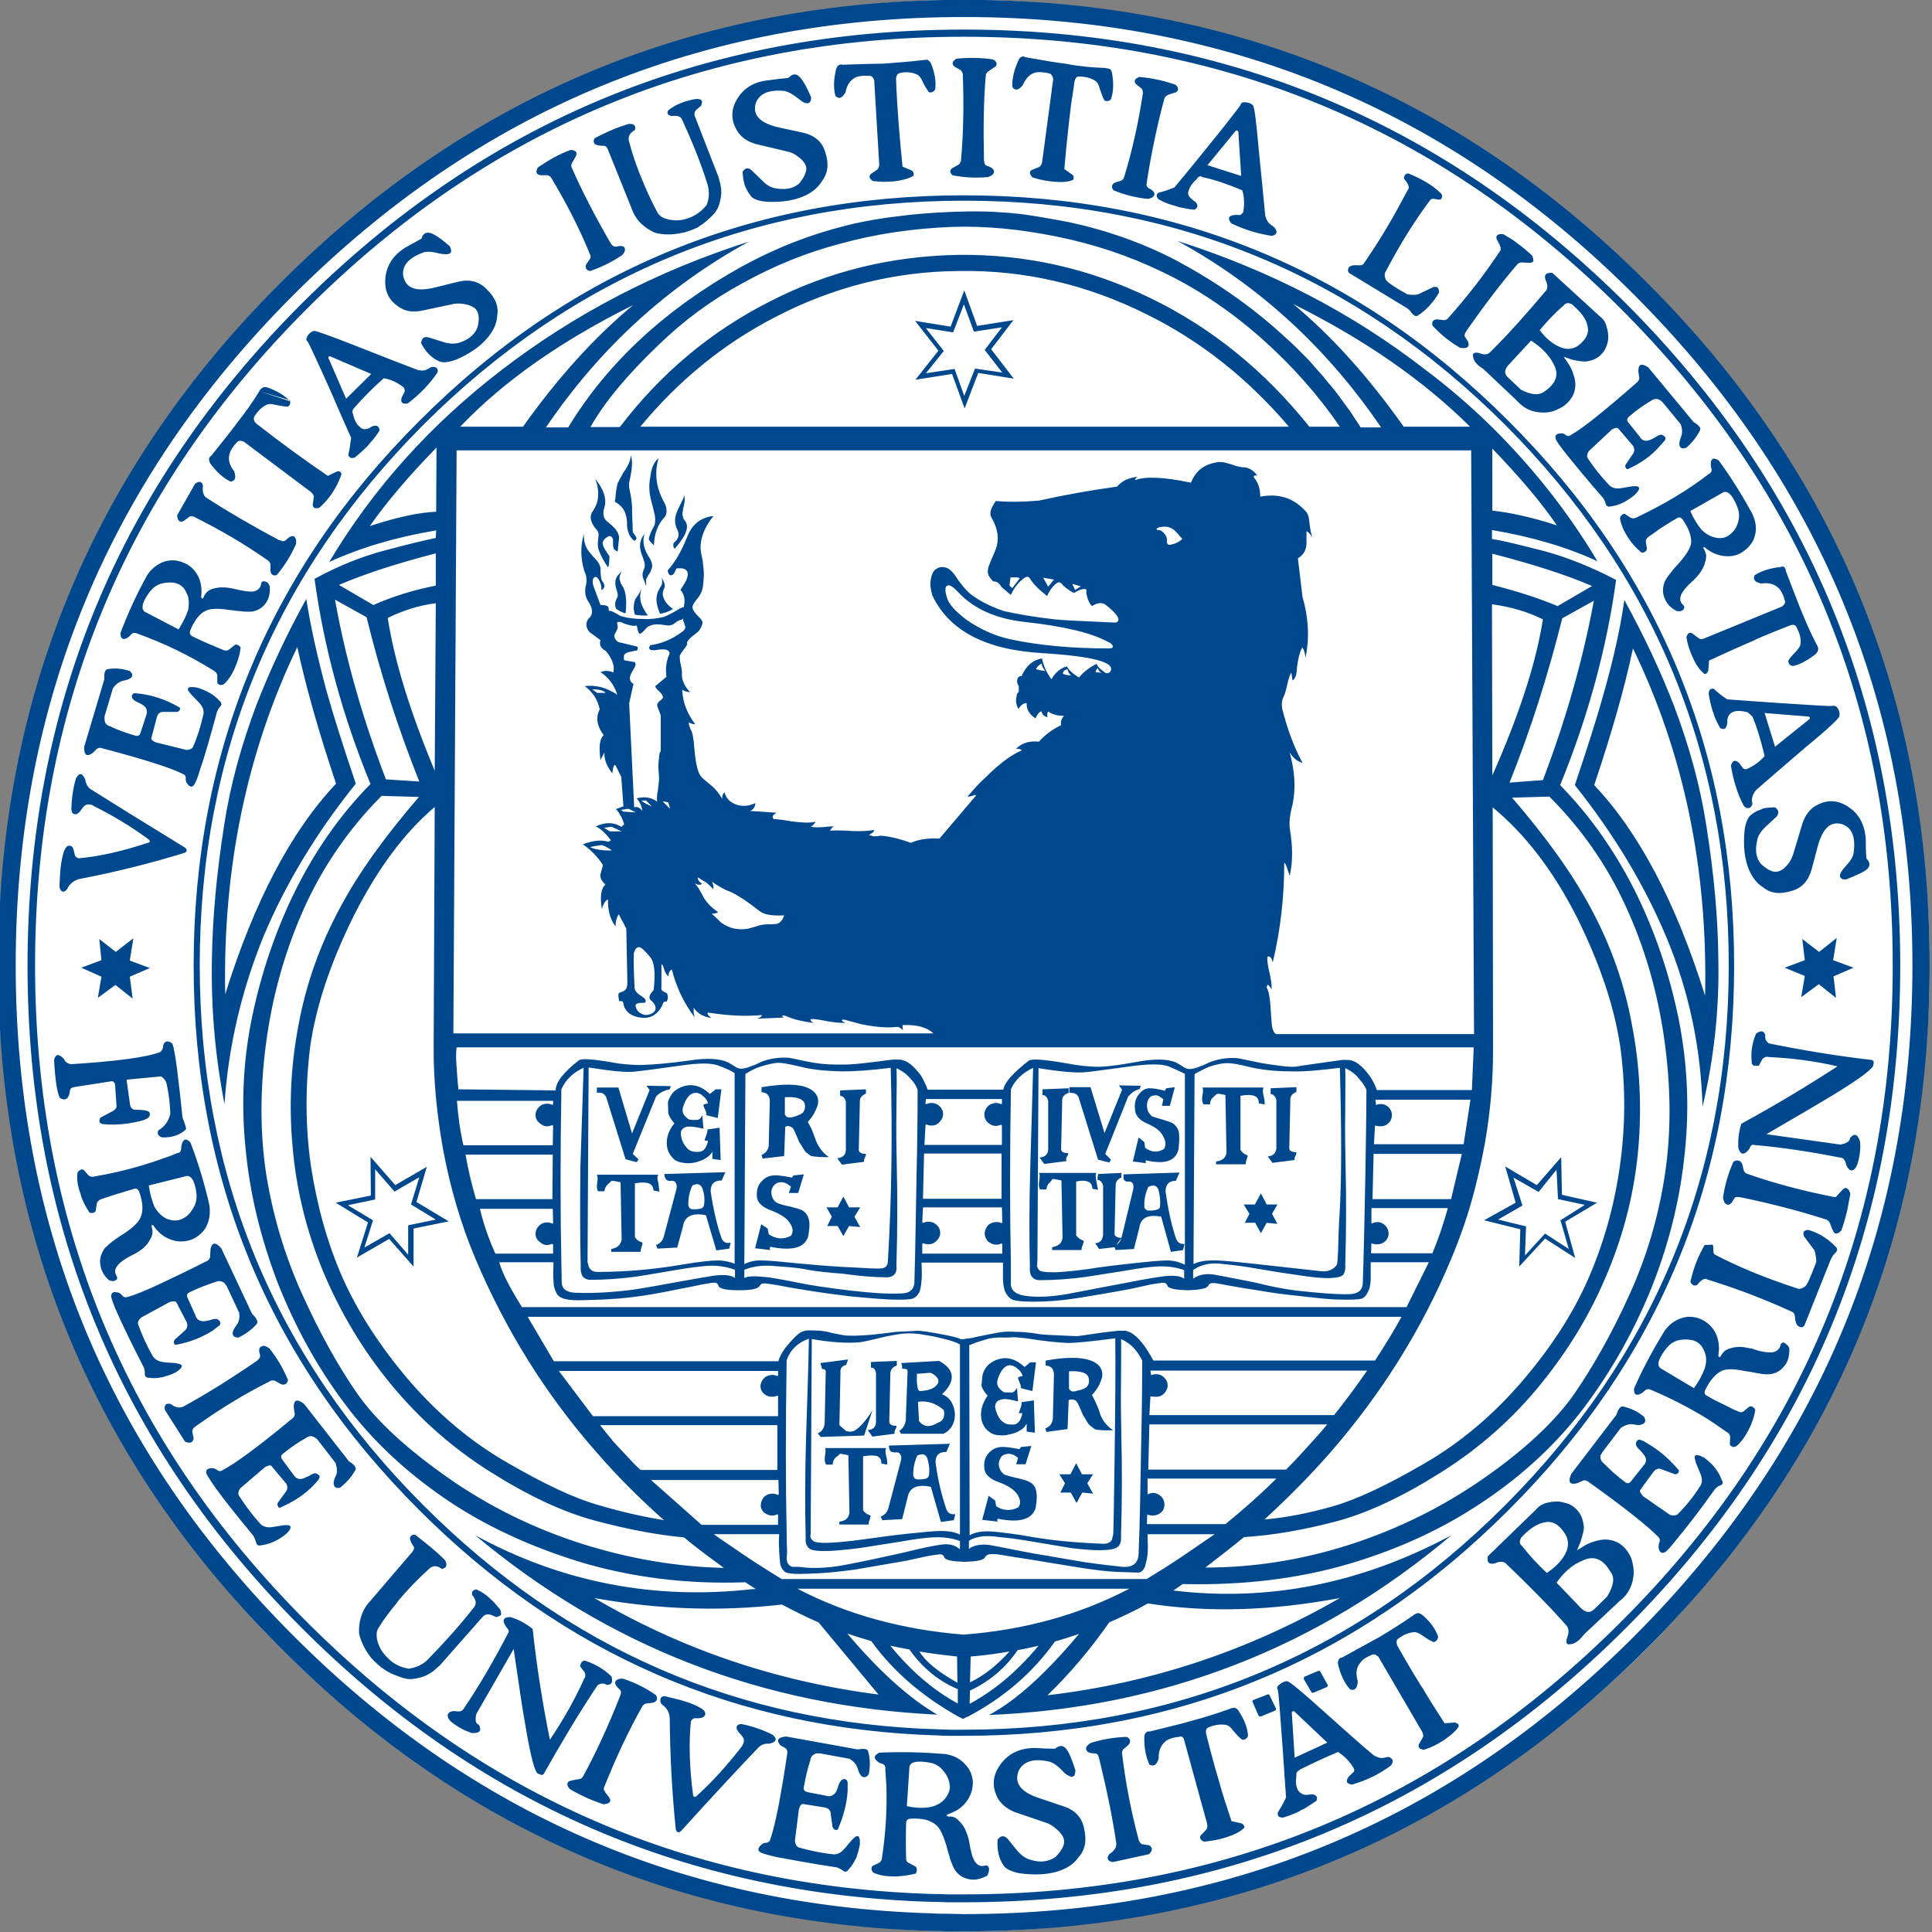 <?xml version="1.0" encoding="utf-8"?>
<!-- Generator: Adobe Illustrator 27.2.0, SVG Export Plug-In . SVG Version: 6.00 Build 0)  -->
<svg version="1.1" id="svg8218" xmlns:svg="http://www.w3.org/2000/svg"
	 xmlns="http://www.w3.org/2000/svg" xmlns:xlink="http://www.w3.org/1999/xlink" x="0px" y="0px" viewBox="0 0 162.69 162.69"
	 style="enable-background:new 0 0 162.69 162.69;" xml:space="preserve">
<rect x="0" y="0" width="162.69" height="162.69" fill="#808080" stroke="none"/>
<style type="text/css">
	.st0{fill:#FFFFFF;}
	.st1{fill:#00488E;}
</style>
<g id="layer1" transform="translate(-439.133,-80.729)">
	<g id="g8191" transform="matrix(3.021,0,0,3.021,-524.241,-26.292)">
		<path id="path7809" class="st0" d="M372.68,62.34c0,14.88-12.06,26.92-26.92,26.92c-14.87,0-26.92-12.05-26.92-26.92
			c0-14.87,12.06-26.92,26.92-26.92C360.63,35.42,372.68,47.48,372.68,62.34"/>
		<path id="path7811" class="st1" d="M364.8,43.3c-5.26-5.26-11.61-7.88-19.04-7.88c-7.43,0-13.78,2.63-19.04,7.88
			s-7.88,11.61-7.88,19.04s2.63,13.78,7.88,19.03c5.05,5.06,11.1,7.68,18.15,7.88c0.14,0,0.27,0,0.41,0.01c0.16,0,0.31,0,0.48,0
			c7.43,0,13.78-2.63,19.04-7.89c5.26-5.25,7.88-11.6,7.88-19.03S370.06,48.56,364.8,43.3z M364.45,81.03
			c-5.16,5.17-11.39,7.75-18.69,7.75c-0.16,0-0.31-0.01-0.47-0.01c-0.13,0-0.27,0-0.4-0.01c-6.93-0.2-12.87-2.78-17.82-7.74
			c-5.16-5.16-7.74-11.39-7.74-18.68c0-7.29,2.58-13.53,7.74-18.69s11.39-7.75,18.69-7.75c7.3,0,13.53,2.58,18.69,7.75
			s7.75,11.4,7.75,18.69C372.2,69.64,369.61,75.86,364.45,81.03z M364.22,43.89c-5.1-5.09-11.25-7.64-18.46-7.64
			s-13.36,2.55-18.46,7.64c-5.09,5.1-7.64,11.25-7.64,18.46s2.55,13.36,7.64,18.45c4.89,4.9,10.76,7.44,17.6,7.64
			c0.13,0,0.26,0,0.4,0.01c0.15,0,0.3,0,0.46,0c7.21,0,13.36-2.55,18.46-7.65c5.09-5.09,7.64-11.24,7.64-18.45
			S369.31,48.99,364.22,43.89z M364.07,80.64c-5.06,5.06-11.16,7.59-18.31,7.59c-0.16,0-0.3,0-0.46,0
			c-0.13-0.01-0.26-0.01-0.39-0.01c-6.78-0.2-12.6-2.72-17.46-7.58c-5.06-5.05-7.58-11.15-7.58-18.3s2.52-13.25,7.58-18.31
			c5.06-5.06,11.16-7.58,18.31-7.58c7.15,0,13.25,2.52,18.31,7.58s7.59,11.16,7.58,18.31C371.66,69.49,369.13,75.6,364.07,80.64z
			 M360.94,47.16c-4.19-4.2-9.25-6.29-15.18-6.29c-5.92,0-10.99,2.09-15.18,6.29c-4.2,4.19-6.29,9.25-6.29,15.18
			s2.09,10.99,6.29,15.18c4.02,4.02,8.85,6.12,14.48,6.28c0.1,0.01,0.22,0.01,0.32,0.01c0.13,0,0.26,0,0.38,0
			c5.93,0,10.99-2.1,15.18-6.29c4.2-4.19,6.29-9.25,6.29-15.18S365.14,51.35,360.94,47.16z M360.83,77.4
			c-4.16,4.16-9.19,6.24-15.07,6.24c-0.12,0-0.25,0-0.38,0c-0.1,0-0.22-0.01-0.32-0.01c-5.58-0.16-10.36-2.24-14.36-6.24
			c-4.15-4.15-6.24-9.18-6.24-15.06s2.08-10.9,6.24-15.07c4.16-4.15,9.19-6.24,15.07-6.24s10.9,2.08,15.07,6.24
			c4.15,4.16,6.24,9.19,6.24,15.07S364.98,73.25,360.83,77.4z M346.52,45.16l0.62-0.81l-1.01,0.16l-0.36-0.99l-0.38,1.01l-0.99-0.16
			l0.65,0.83l-0.64,0.81l1.02-0.16l0.35,0.96l0.38-0.99l0.99,0.16L346.52,45.16z M346.07,45.7l-0.3,0.76l-0.27-0.75l-0.8,0.12
			l0.5-0.62l-0.5-0.64l0.76,0.12l0.3-0.78l0.28,0.76l0.78-0.12l-0.48,0.63l0.49,0.63L346.07,45.7z M330.5,68.93l0.29-0.98
			l-0.88,0.51l-0.69-0.79l0.01,1.08l-0.98,0.2l0.9,0.55l-0.31,0.98l0.9-0.52l0.68,0.77v-1.06l0.98-0.2L330.5,68.93z M330.27,69.58
			v0.82l-0.52-0.6l-0.7,0.4l0.24-0.76l-0.7-0.42l0.76-0.16v-0.84l0.54,0.62l0.69-0.4L330.35,69l0.69,0.42L330.27,69.58z
			 M363.41,68.95l-0.98-0.22l-0.02-1.05l-0.68,0.78l-0.88-0.52l0.29,1.01l-0.88,0.49l1.01,0.25l-0.03,1.04l0.72-0.78l0.84,0.54
			l-0.28-1.01L363.41,68.95z M362.62,70.24l-0.66-0.43l-0.56,0.61l0.03-0.81l-0.78-0.19l0.68-0.39l-0.25-0.78l0.7,0.4l0.5-0.62
			l0.04,0.82l0.75,0.16l-0.68,0.43L362.62,70.24z M352.25,40.41c0.05-0.07,0.11-0.09,0.18-0.04 M354.4,41.75
			c-0.06-0.04-0.1-0.07-0.12-0.09c-0.05-0.04-0.09-0.12-0.12-0.22c-0.04-0.43-0.1-1.05-0.18-1.83c-0.07-0.79-0.12-1.2-0.16-1.24
			c-0.03-0.05-0.1-0.08-0.19-0.09c-0.1-0.02-0.14,0.01-0.16,0.07c-0.03,0.06-0.34,0.46-0.94,1.2c-0.3,0.37-0.61,0.75-0.9,1.1
			c-0.15,0.06-0.29,0.11-0.45,0.15c-0.07,0.06-0.06,0.12,0.02,0.19c0.15,0.08,0.3,0.14,0.47,0.18l0,0c0.03,0.01,0.06,0.02,0.09,0.03
			c0.14,0.03,0.28,0.06,0.42,0.07c0.05-0.02,0.08-0.05,0.09-0.1c0-0.05-0.03-0.11-0.12-0.16c0-0.01-0.01-0.01-0.01-0.01
			c-0.04-0.03-0.08-0.07-0.1-0.1c-0.03-0.03-0.03-0.08-0.03-0.11c0-0.01,0.01-0.03,0.01-0.03c0.02-0.1,0.1-0.23,0.24-0.35l0.18-0.04
			c0.29,0.06,0.65,0.18,1.08,0.36c0.06,0.19,0.06,0.39,0.03,0.6c-0.03,0.05-0.06,0.08-0.1,0.09c-0.1-0.01-0.17,0-0.21,0.01
			c-0.11,0.03-0.12,0.1-0.03,0.22c0.37,0.18,0.75,0.29,1.13,0.35c0.06-0.01,0.11-0.03,0.13-0.08S354.45,41.8,354.4,41.75z
			 M352.55,40.03l0.78-0.95c0.03-0.03,0.06-0.02,0.08,0.02l0.08,1.23L352.55,40.03z M349.69,37.32c0.07,0.01,0.11,0.02,0.14,0.03
			c0.03,0.02,0.05,0.06,0.06,0.12c0.05,0.28,0.04,0.51-0.03,0.72c-0.04,0.05-0.1,0.07-0.18,0.04c-0.04-0.07-0.08-0.17-0.13-0.33
			c-0.03-0.11-0.07-0.18-0.11-0.21c-0.13-0.09-0.29-0.13-0.46-0.13c-0.08-0.01-0.12,0.05-0.14,0.16c-0.04,0.31-0.1,0.62-0.13,0.94
			c-0.01,0.11-0.03,0.23-0.04,0.35c-0.04,0.37-0.08,0.75-0.11,1.13l0.23,0.16c0.03,0.03,0.03,0.06,0.03,0.09
			c0,0.03-0.01,0.05-0.04,0.06c-0.13,0.05-0.3,0.06-0.53,0.04c-0.2-0.02-0.4-0.06-0.58-0.12c-0.08-0.09-0.09-0.15-0.03-0.2
			l0.22-0.09c0.04-0.03,0.07-0.07,0.08-0.13l0.31-2.32c-0.02-0.1-0.06-0.15-0.12-0.16c-0.12-0.03-0.24-0.04-0.34-0.03
			c-0.18,0.03-0.3,0.16-0.39,0.36c-0.12,0.15-0.22,0.16-0.29,0.05c-0.01-0.23,0.05-0.48,0.17-0.74c0.02-0.05,0.04-0.08,0.09-0.1
			c0.03-0.02,0.07-0.01,0.1,0.01c0.56,0.1,0.93,0.16,1.11,0.18C349,37.28,349.37,37.31,349.69,37.32 M351.45,38.07
			c-0.05,0.03-0.09,0.06-0.1,0.1c-0.18,0.66-0.35,1.43-0.49,2.32c-0.01,0.06-0.01,0.09-0.01,0.1c0.01,0.03,0.03,0.06,0.06,0.08
			c0.12,0.06,0.17,0.12,0.16,0.18c-0.02,0.06-0.07,0.1-0.18,0.12c-0.32-0.03-0.64-0.11-0.96-0.24c-0.03-0.04-0.05-0.08-0.04-0.12
			c0.01-0.05,0.04-0.08,0.1-0.1l0.16-0.05c0.04-0.03,0.07-0.06,0.08-0.11c0.23-0.75,0.4-1.53,0.52-2.33c0-0.04-0.01-0.09-0.03-0.12
			l-0.15-0.12c-0.09-0.09-0.05-0.16,0.08-0.21c0.34,0.03,0.67,0.1,0.99,0.21c0.06,0.03,0.09,0.08,0.09,0.13
			c0,0.04-0.03,0.08-0.09,0.1C351.58,38.02,351.52,38.05,351.45,38.07 M345.73,37.49c-0.01-0.04-0.03-0.08-0.06-0.11l-0.16-0.09
			c-0.1-0.07-0.08-0.15,0.04-0.23c0.34-0.03,0.67-0.03,1.01,0.02c0.07,0.03,0.1,0.06,0.11,0.11c0.01,0.04-0.01,0.09-0.06,0.11
			c-0.04,0.03-0.1,0.07-0.16,0.11c-0.05,0.03-0.08,0.08-0.08,0.12c-0.06,0.68-0.07,1.47-0.05,2.36c0.01,0.06,0.01,0.09,0.02,0.1
			c0.01,0.03,0.03,0.05,0.07,0.06c0.13,0.04,0.19,0.1,0.19,0.16s-0.05,0.11-0.16,0.15c-0.32,0.03-0.66,0.02-1-0.05
			c-0.03-0.03-0.06-0.07-0.06-0.1c0-0.05,0.03-0.09,0.08-0.11l0.16-0.09c0.03-0.03,0.06-0.08,0.06-0.12
			C345.75,39.11,345.76,38.31,345.73,37.49 M344.45,37.5c-0.14-0.06-0.3-0.08-0.47-0.04c-0.08,0.02-0.11,0.08-0.11,0.19
			c0.03,0.82,0.1,1.63,0.18,2.42l0.26,0.11c0.03,0.03,0.05,0.05,0.05,0.09c0.01,0.03,0,0.05-0.03,0.07
			c-0.12,0.07-0.29,0.11-0.51,0.14c-0.21,0.02-0.41,0.02-0.6-0.01c-0.1-0.07-0.11-0.13-0.06-0.19l0.19-0.13
			c0.03-0.03,0.05-0.09,0.05-0.14l-0.14-2.35c-0.03-0.09-0.09-0.13-0.14-0.12c-0.14-0.01-0.25,0-0.35,0.03
			c-0.17,0.07-0.27,0.22-0.31,0.43c-0.09,0.16-0.18,0.2-0.28,0.1c-0.06-0.22-0.05-0.47,0.02-0.75c0.02-0.05,0.03-0.09,0.08-0.11
			c0.03-0.02,0.06-0.02,0.1-0.01c0.56-0.02,0.94-0.03,1.13-0.03c0.42-0.03,0.79-0.06,1.11-0.1c0.07-0.01,0.11-0.01,0.14,0
			c0.03,0.02,0.06,0.05,0.09,0.11c0.1,0.25,0.14,0.49,0.11,0.71c-0.03,0.06-0.1,0.09-0.17,0.08c-0.05-0.06-0.11-0.16-0.18-0.3
			C344.56,37.58,344.5,37.52,344.45,37.5 M340.88,37.59c0.1-0.11,0.2-0.12,0.29-0.03c0.09,0.08,0.2,0.27,0.33,0.57
			c0.01,0.1-0.03,0.16-0.08,0.17c-0.07,0.02-0.16-0.03-0.28-0.13c-0.15-0.12-0.28-0.19-0.39-0.21c-0.42-0.04-0.69,0.07-0.79,0.34
			c-0.1,0.34,0.12,0.56,0.65,0.68l0.65,0.14c0.32,0.07,0.54,0.24,0.63,0.53c0.11,0.32,0.09,0.58-0.07,0.8
			c-0.1,0.17-0.25,0.32-0.49,0.43c-0.28,0.13-0.63,0.19-1.06,0.17c-0.23-0.02-0.37-0.07-0.44-0.15c-0.07-0.09-0.13-0.19-0.17-0.29
			c-0.01-0.03-0.02-0.04-0.02-0.07c-0.03-0.1-0.04-0.21-0.05-0.32c0.07-0.12,0.16-0.13,0.25-0.05l0.29,0.28
			c0.13,0.14,0.26,0.21,0.41,0.23c0.26,0.04,0.48,0,0.64-0.15c0.17-0.22,0.23-0.39,0.16-0.52c-0.05-0.09-0.12-0.16-0.22-0.23
			c-0.1-0.08-0.21-0.12-0.32-0.14l-0.84-0.2c-0.23-0.07-0.38-0.17-0.49-0.32c-0.18-0.27-0.22-0.55-0.08-0.84
			c0.18-0.37,0.49-0.58,0.95-0.62C340.67,37.61,340.84,37.61,340.88,37.59 M335.47,39.44c-0.04-0.06-0.04-0.11,0-0.16
			c0.35-0.19,0.67-0.32,0.95-0.4c0.15-0.01,0.2,0.05,0.17,0.17c-0.14,0.08-0.19,0.17-0.17,0.29c0.11,0.43,0.25,0.82,0.41,1.19
			c0.01,0.03,0.02,0.04,0.03,0.07c0.11,0.26,0.23,0.51,0.36,0.75c0.05,0.09,0.14,0.15,0.26,0.18c0.2,0.06,0.41,0.05,0.62-0.03
			c0.21-0.08,0.36-0.2,0.49-0.36c0.07-0.18,0.08-0.36,0.03-0.55c0-0.02-0.01-0.03-0.01-0.04c0-0.01-0.01-0.02-0.01-0.03
			c-0.19-0.6-0.43-1.18-0.69-1.75c-0.02-0.05-0.05-0.08-0.1-0.1c-0.06-0.02-0.13-0.02-0.21-0.01c-0.05-0.02-0.07-0.03-0.08-0.04
			c-0.03-0.03-0.03-0.07,0-0.12c0.2-0.16,0.47-0.27,0.8-0.32c0.1,0.01,0.15,0.04,0.14,0.1c-0.01,0.05-0.02,0.08-0.02,0.09
			c-0.01,0.01-0.05,0.04-0.12,0.1c-0.07,0.06-0.09,0.13-0.05,0.22l0.65,1.67c0.02,0.06,0.03,0.13,0.05,0.18
			c0,0.03,0.01,0.04,0.01,0.07c0.03,0.13,0.02,0.27-0.01,0.4c-0.03,0.12-0.06,0.21-0.09,0.25c-0.03,0.07-0.1,0.15-0.19,0.23
			c-0.12,0.12-0.25,0.21-0.36,0.28c-0.13,0.06-0.28,0.12-0.44,0.15c-0.29,0.06-0.54,0.05-0.75-0.01c-0.29-0.14-0.49-0.32-0.6-0.57
			l-0.7-1.74c-0.03-0.08-0.07-0.11-0.12-0.11C335.62,39.49,335.54,39.48,335.47,39.44 M335.34,42.64c0.02-0.05,0.02-0.1-0.01-0.14
			c-0.29-0.72-0.66-1.43-1.08-2.13c-0.03-0.03-0.06-0.05-0.1-0.06h-0.19c-0.12-0.02-0.15-0.09-0.07-0.22
			c0.28-0.19,0.57-0.36,0.89-0.48c0.07-0.01,0.12,0.01,0.16,0.04c0.03,0.03,0.03,0.08,0,0.14c-0.03,0.04-0.05,0.1-0.1,0.17
			c-0.03,0.05-0.03,0.1-0.01,0.14c0.27,0.62,0.63,1.32,1.08,2.1c0.03,0.04,0.05,0.07,0.06,0.07c0.03,0.03,0.05,0.03,0.1,0.03
			c0.12-0.03,0.21-0.02,0.23,0.03c0.03,0.06,0.01,0.13-0.07,0.21c-0.27,0.18-0.56,0.33-0.89,0.44c-0.05-0.01-0.09-0.03-0.11-0.07
			c-0.02-0.04-0.02-0.09,0.02-0.14L335.34,42.64 M336.33,48.51c0.1-0.16,0.15-0.29,0.14-0.4c0.06,0.13,0.05,0.37-0.03,0.72
			c-0.02,0.07-0.02,0.17,0.01,0.29c0.03,0.12,0.05,0.27,0.06,0.43c0,0.16,0.01,0.39,0.02,0.67c-0.01,0.02,0,0.04,0.02,0.07
			c0.03,0.03,0.04,0.06,0.06,0.08c0.04,0.06,0.03,0.1-0.04,0.13c-0.11-0.09-0.17-0.21-0.19-0.35c-0.01-0.03-0.01-0.09-0.01-0.18
			c-0.01-0.07-0.01-0.13-0.03-0.17c-0.03-0.17-0.15-0.3-0.31-0.39c0.01-0.04,0.02-0.12,0.03-0.24c0.01-0.11,0.03-0.2,0.05-0.28
			c0.03-0.04,0.05-0.11,0.1-0.18C336.23,48.66,336.27,48.59,336.33,48.51 M335.42,49.67c0.09-0.14,0.13-0.26,0.14-0.36
			c0.02-0.2-0.01-0.38-0.08-0.54c0.24,0.29,0.33,0.56,0.26,0.8c-0.06,0.18-0.03,0.32,0.1,0.41c0.11,0.09,0.2,0.17,0.24,0.24
			c0.06,0.09,0.08,0.17,0.06,0.28l-0.03,0.3c-0.05-0.02-0.1-0.05-0.11-0.09c-0.02-0.04-0.02-0.1-0.02-0.16
			c0.01-0.08-0.01-0.13-0.04-0.16c-0.04-0.03-0.08-0.03-0.13,0.01c-0.08,0.05-0.11,0.1-0.12,0.16c0,0.04,0.02,0.11,0.07,0.19
			l0.12,0.18c0,0.19-0.02,0.29-0.04,0.31c-0.11-0.16-0.2-0.32-0.26-0.49c-0.03-0.08-0.03-0.19-0.01-0.32c0.01-0.07,0.01-0.11,0-0.16
			c-0.01-0.03-0.04-0.08-0.09-0.13c-0.07-0.09-0.1-0.16-0.12-0.25C335.35,49.81,335.37,49.73,335.42,49.67 M337.05,49.41
			c-0.06-0.23-0.08-0.45-0.03-0.69c0.03-0.26,0.11-0.43,0.23-0.52c-0.12,0.4-0.07,0.8,0.13,1.18c0.05,0.09,0.09,0.17,0.09,0.26
			c0.01,0.1-0.02,0.16-0.06,0.21c-0.18,0.19-0.28,0.45-0.29,0.78c-0.08-0.08-0.12-0.13-0.14-0.16c-0.01-0.03,0.02-0.12,0.07-0.24
			l0.09-0.17c0.02-0.1,0.02-0.2,0-0.3C337.12,49.7,337.1,49.58,337.05,49.41 M337.97,49.44c-0.01,0.04-0.02,0.1-0.04,0.19
			c-0.03,0.14-0.01,0.24,0.06,0.32c0.12,0.16,0.03,0.41-0.29,0.77c-0.04-0.03-0.05-0.09-0.03-0.16c0.13-0.1,0.17-0.22,0.11-0.35
			c-0.09-0.18-0.09-0.35-0.02-0.51c0.01-0.03,0.04-0.1,0.1-0.22c0.05-0.1,0.09-0.17,0.11-0.25
			C337.98,49.3,337.98,49.37,337.97,49.44 M337.36,51.57C337.36,51.57,337.36,51.58,337.36,51.57c0.07,0.12,0.08,0.21,0.03,0.29
			c0,0.01-0.01,0.02-0.01,0.03c-0.02,0.07-0.02,0.13,0.01,0.2c0.03,0.1,0.12,0.21,0.26,0.31c-0.08,0.05-0.16,0.09-0.25,0.11
			c-0.03,0.01-0.07,0.02-0.11,0.02c-0.07-0.16-0.1-0.29-0.1-0.4c0-0.08,0.02-0.16,0.05-0.23c0.06-0.11,0.09-0.16,0.1-0.18
			c0.01-0.04,0.01-0.09,0.01-0.13c-0.01-0.03-0.02-0.06-0.03-0.1C337.32,51.52,337.34,51.54,337.36,51.57 M336.17,51.48
			c-0.01,0.02-0.01,0.04-0.01,0.06c0,0.03,0.01,0.07,0.03,0.12c0,0.02,0.02,0.04,0.05,0.1c0.03,0.04,0.04,0.08,0.06,0.12
			c0.05,0.16,0.06,0.37,0.03,0.64c-0.05-0.01-0.1-0.03-0.14-0.05c-0.05-0.03-0.09-0.05-0.12-0.07c-0.03-0.05-0.03-0.1-0.03-0.16
			c0.01-0.06,0.03-0.1,0.05-0.15c0.03-0.03,0.03-0.1,0-0.19c-0.03-0.09-0.04-0.14-0.04-0.16c-0.02-0.12,0.01-0.22,0.08-0.29
			c0.05-0.06,0.09-0.1,0.1-0.14C336.2,51.39,336.18,51.44,336.17,51.48 M336.85,51.08c-0.03-0.1-0.06-0.17-0.08-0.23
			c-0.07-0.21-0.04-0.39,0.09-0.54c-0.07,0.2-0.03,0.42,0.15,0.69c0.04,0.07,0.07,0.15,0.06,0.23c-0.01,0.04-0.03,0.1-0.06,0.16
			c-0.03,0.03-0.05,0.08-0.09,0.15c-0.02,0.02-0.02,0.04-0.02,0.08c0,0.01,0,0.02,0,0.03c0.01,0.04,0.01,0.08-0.01,0.1
			c0-0.03-0.02-0.08-0.03-0.11c-0.03-0.06-0.04-0.09-0.04-0.1c-0.03-0.07-0.02-0.16,0.03-0.27
			C336.87,51.21,336.87,51.15,336.85,51.08 M336.73,51.93c0.02-0.04,0.03-0.07,0.04-0.1c0,0.03-0.01,0.06-0.02,0.1
			c0,0.01,0,0.01,0,0.01c-0.01,0.06-0.02,0.1-0.01,0.15c0,0.13,0.07,0.3,0.21,0.49c-0.11,0.01-0.23,0-0.36-0.02
			c-0.05-0.16-0.04-0.3,0.01-0.43C336.66,52.05,336.7,51.98,336.73,51.93 M360.48,47.93v1.73 M359.87,66.09L359.87,66.09
			 M351.91,71.06v-0.24 M337.24,68.38c-0.03-0.1-0.03-0.16,0-0.21h-1.71c0.02,0.03,0.03,0.11,0.01,0.22
			c-0.02,0.1-0.01,0.18,0.02,0.24h0.18c0.01-0.08,0.04-0.14,0.09-0.19c0.06-0.05,0.1-0.09,0.11-0.1c0.01,0,0.04,0,0.1,0.01
			c0.06,0.01,0.11,0.02,0.15,0.03l0.03,1.6c-0.03,0.15-0.12,0.23-0.29,0.26v0.08h0.82c0-0.03,0.01-0.08,0.02-0.13
			c0.03-0.06,0.03-0.1,0.03-0.13c-0.1-0.03-0.17-0.08-0.21-0.15v-1.5c0.17-0.03,0.3-0.03,0.38,0c0.09,0.03,0.13,0.1,0.14,0.2
			l0.16,0.03C337.26,68.57,337.26,68.49,337.24,68.38z M335.79,66.01l0.54,1.73l0.31,0.08l0.05-0.08l-0.16-0.15l0.65-1.6
			c0.09-0.1,0.22-0.17,0.38-0.2l0.03-0.09l-0.68-0.01l0.09,0.12l-0.49,1.21l-0.38-1.28h-0.6v0.15
			C335.66,65.86,335.74,65.91,335.79,66.01z M347.58,76.73c-0.05-0.03-0.16-0.06-0.31-0.1c-0.16-0.03-0.29-0.07-0.38-0.1
			c-0.08-0.06-0.13-0.13-0.15-0.23c-0.02-0.09,0-0.16,0.04-0.23c0.04-0.08,0.11-0.11,0.2-0.12c0.09-0.01,0.19,0.03,0.29,0.11
			l-0.05,0.18h0.26l0.16-0.51l-0.29,0.03l-0.04,0.06c-0.21-0.04-0.39-0.07-0.52-0.06c-0.13,0.01-0.24,0.06-0.34,0.17
			c-0.1,0.11-0.14,0.25-0.12,0.42c0.01,0.17,0.15,0.3,0.4,0.39c0.26,0.09,0.43,0.21,0.52,0.34c0.09,0.14,0.1,0.26,0.03,0.36
			c-0.21,0.11-0.42,0.1-0.62-0.03l-0.03-0.16l-0.18-0.13l-0.18,0.67l0.44,0.05c-0.03-0.03-0.03-0.05,0-0.08
			c0.6,0.12,0.95,0.02,1.05-0.3c0.04-0.22,0.04-0.38,0.01-0.5C347.74,76.85,347.68,76.78,347.58,76.73z M346.26,75.04
			c0.03,0.1,0.09,0.2,0.16,0.26c0.09,0.08,0.18,0.12,0.29,0.13c0.12,0.01,0.22,0.01,0.31-0.02c0.17-0.03,0.31-0.1,0.4-0.18
			c0.03-0.03,0.05-0.05,0.06-0.08c0.02-0.02,0.02-0.03,0.03-0.03v0.21l0.23,0.03l-0.03-0.9l-0.34,0.05c0,0.04,0,0.1-0.03,0.16
			c-0.03,0.09-0.05,0.14-0.05,0.15c0,0,0.03,0,0.08-0.01c0.01,0.01,0.02,0.01,0.01,0.03c0,0,0,0.02,0,0.03
			c-0.03,0.11-0.07,0.19-0.14,0.23c-0.04,0.04-0.12,0.04-0.23,0.03c-0.09-0.01-0.16-0.06-0.23-0.13c-0.07-0.09-0.12-0.2-0.15-0.35
			c0-0.12,0.06-0.2,0.2-0.22c0.1-0.02,0.25,0.01,0.44,0.06l-0.03-0.38c-0.02,0.04-0.05,0.09-0.12,0.13c-0.13,0-0.22,0-0.25-0.01
			c-0.16-0.1-0.22-0.22-0.16-0.38c0.08-0.23,0.19-0.36,0.32-0.37c0.08,0,0.15,0.03,0.23,0.1c0.06,0.04,0.11,0.11,0.14,0.2
			l-0.12,0.03c-0.02,0.03,0,0.07,0.03,0.14c0.03,0.08,0.05,0.13,0.04,0.17l0.32,0.08l0.1-0.8h-0.16l-0.16,0.13
			c-0.23-0.22-0.47-0.29-0.72-0.22c-0.11,0.03-0.21,0.09-0.29,0.16c-0.08,0.08-0.13,0.17-0.16,0.28l-0.03,0.29
			c0.01,0.07,0.06,0.16,0.17,0.29C346.26,74.56,346.2,74.8,346.26,75.04z M327.18,53.46c0.23,1.08,0.59,2.35,1.08,3.81
			c-1.25,1.32-2.28,3.28-3.09,5.87C325.1,59.63,325.77,56.39,327.18,53.46z M328.81,57.27c-0.34-1.01-0.62-1.88-0.82-2.6
			c-0.25-0.93-0.44-1.78-0.56-2.55c-0.57,1.03-1.02,2.01-1.38,2.93c-0.43,1.14-0.74,2.26-0.91,3.38c-0.21,1.34-0.32,2.56-0.34,3.68
			c-0.03,1.4,0.09,2.76,0.35,4.09c0.11-1.62,0.48-3.18,1.09-4.68C326.85,60.07,327.7,58.65,328.81,57.27z M338.52,68.98
			c0,0.07-0.03,0.11-0.08,0.13c-0.08,0.02-0.16,0.03-0.26,0.02c-0.04,0-0.08-0.03-0.1-0.1c-0.01-0.19,0.03-0.38,0.11-0.56
			c0.14-0.07,0.23-0.04,0.28,0.08C338.52,68.68,338.54,68.83,338.52,68.98z M338.99,69.9c-0.12-0.36-0.22-0.79-0.29-1.28
			c0.01-0.2,0.1-0.29,0.31-0.29l0.1-0.23l-1.7,0.05c0,0.08,0.03,0.13,0.06,0.16c0.03,0.03,0.08,0.04,0.15,0.03
			c0.05,0,0.1,0.02,0.11,0.06c0.03,0.04,0.03,0.1,0.02,0.16l-0.34,1.28c-0.03,0.15-0.1,0.24-0.23,0.29l0.04,0.1l0.55-0.03l0.16-0.59
			c0.04-0.28,0.26-0.39,0.64-0.31l0.29,0.98l0.36-0.05l0.04-0.17C339.13,70.1,339.03,70.04,338.99,69.9z M337.52,66.45
			c0.01,0.06,0.06,0.16,0.17,0.29c-0.19,0.23-0.25,0.48-0.19,0.72c0.03,0.1,0.09,0.19,0.16,0.26s0.18,0.11,0.29,0.12
			c0.11,0.02,0.22,0.01,0.31-0.01c0.17-0.04,0.31-0.11,0.4-0.19c0.03-0.03,0.05-0.05,0.07-0.08c0.01-0.02,0.02-0.03,0.02-0.03v0.2
			l0.23,0.03l-0.03-0.9l-0.34,0.05c0.01,0.04-0.01,0.1-0.03,0.16c-0.03,0.09-0.05,0.14-0.05,0.15c0,0,0.03,0,0.08,0
			c0.01,0,0.02,0.01,0.01,0.02v0.03c-0.03,0.1-0.07,0.19-0.14,0.23c-0.04,0.03-0.12,0.04-0.23,0.03c-0.1-0.01-0.17-0.05-0.23-0.13
			c-0.08-0.09-0.13-0.2-0.15-0.35c-0.01-0.12,0.05-0.19,0.18-0.22c0.11-0.01,0.26,0.01,0.45,0.06l-0.03-0.38
			c-0.02,0.05-0.05,0.1-0.12,0.13c-0.13,0.01-0.22,0-0.25-0.01c-0.16-0.1-0.22-0.22-0.16-0.37c0.08-0.24,0.19-0.36,0.32-0.37
			c0.08-0.01,0.16,0.02,0.23,0.09c0.07,0.05,0.11,0.11,0.14,0.2l-0.12,0.03c-0.02,0.03,0,0.07,0.03,0.13
			c0.04,0.08,0.05,0.14,0.04,0.17l0.32,0.08l0.1-0.8h-0.16l-0.16,0.13c-0.23-0.22-0.48-0.29-0.72-0.22
			c-0.11,0.03-0.21,0.09-0.29,0.16c-0.08,0.09-0.13,0.18-0.16,0.29L337.52,66.45z M349.05,76.52l-0.16-0.31l-0.16,0.31h-0.31
			l0.16,0.25l-0.13,0.26h0.29l0.16,0.29l0.16-0.29l0.3,0.03l-0.16-0.29l0.16-0.25H349.05z M343.62,76.25c0.01-0.06,0-0.15-0.03-0.25
			c-0.02-0.1-0.02-0.16,0-0.21h-1.7c0.02,0.03,0.02,0.1,0,0.21c-0.02,0.1-0.01,0.19,0.03,0.25h0.18c0.01-0.08,0.03-0.15,0.09-0.2
			c0.05-0.04,0.1-0.08,0.11-0.1c0.01,0,0.04,0,0.1,0.01c0.06,0.01,0.1,0.02,0.14,0.03l0.03,1.6c-0.02,0.15-0.11,0.23-0.28,0.25v0.08
			h0.82c-0.01-0.03,0-0.08,0.02-0.12c0.02-0.06,0.03-0.1,0.03-0.13c-0.1-0.03-0.17-0.08-0.21-0.15v-1.5
			c0.17-0.03,0.29-0.03,0.38-0.01c0.09,0.03,0.13,0.1,0.13,0.21L343.62,76.25z M351.23,69.02c0,0.07-0.03,0.11-0.08,0.12
			c-0.08,0.03-0.16,0.03-0.26,0.03c-0.04-0.01-0.09-0.04-0.1-0.1c-0.01-0.2,0.03-0.38,0.11-0.56c0.14-0.07,0.23-0.04,0.28,0.07
			C351.22,68.73,351.24,68.87,351.23,69.02z M351.66,69.91c-0.12-0.36-0.21-0.79-0.28-1.28c0.01-0.2,0.1-0.29,0.29-0.29l0.1-0.23
			l-1.56,0.05c0,0.03,0,0.06,0,0.1c0,0.03,0.01,0.05,0.03,0.07c0.03,0.03,0.07,0.04,0.13,0.03c0.04,0,0.08,0.02,0.1,0.06
			c0.02,0.04,0.02,0.1,0.01,0.16l-0.31,1.28c-0.01,0.03-0.01,0.04-0.02,0.07l-0.09-0.01c-0.06-0.02-0.1-0.05-0.1-0.1l0.03-1.34
			c0-0.11,0.05-0.19,0.16-0.23v-0.13l-0.65,0.03l-0.02,0.16c0.08,0.01,0.13,0.06,0.16,0.16v1.37c-0.01,0.15-0.08,0.23-0.22,0.24
			l0.11,0.16l0.43-0.05l0.03,0.08l0.51-0.03l0.15-0.59c0.04-0.28,0.24-0.38,0.61-0.31l0.27,0.98l0.34-0.05l0.04-0.17
			C351.78,70.11,351.7,70.05,351.66,69.91z M365.3,68.17c-0.18,1.18-0.51,2.3-1,3.37c-0.49,1.08-1.01,1.99-1.54,2.76
			c-0.53,0.75-1.37,1.54-2.52,2.34c-1.15,0.8-2.39,1.41-3.72,1.84c-1.34,0.43-2.68,0.64-4.03,0.64c0.36-0.28,0.73-0.56,1.08-0.85
			c0.82-0.05,1.67-0.2,2.58-0.44c0.89-0.24,1.86-0.7,2.92-1.37c1.06-0.67,1.98-1.48,2.76-2.44s1.41-1.99,1.88-3.14
			c0.47-1.13,0.75-2.29,0.85-3.45c0.1-1.17,0.04-2.32-0.18-3.45c-0.21-1.14-0.59-2.21-1.14-3.23c-0.51-0.96-1.25-1.99-2.2-3.09
			l1.04-0.03c0.88,0.88,1.6,1.9,2.12,3.04c0.53,1.14,0.89,2.38,1.08,3.7C365.47,65.71,365.48,66.97,365.3,68.17z M351.31,79.16
			c-0.1,0.06-0.2,0.12-0.29,0.18c-0.06,0.03-0.11,0.07-0.16,0.1h-10.18c-0.47-0.29-0.93-0.58-1.37-0.89
			c-0.18-0.12-0.36-0.24-0.52-0.36h1.13h0.69c-0.01,0.18-0.01,0.31,0,0.4v0.07c0.01,0.15,0.02,0.26,0.03,0.36
			c0.02,0.09,0.06,0.16,0.13,0.22c0.07,0.05,0.3,0.07,0.69,0.05c0.39-0.01,0.8-0.05,1.24-0.11c0.43-0.07,0.92-0.16,1.45-0.25
			c0.16-0.03,0.36-0.08,0.6-0.13c0.16-0.03,0.28-0.04,0.34-0.05c0.04,0,0.07,0.01,0.09,0.03c0.01,0.01,0.03,0.03,0.04,0.07
			c0.06,0.07,0.24,0.1,0.55,0.11h0.02c0.3-0.01,0.49-0.04,0.55-0.11c0.02-0.03,0.03-0.06,0.06-0.07c0.01-0.01,0.04-0.03,0.08-0.03
			c0.04-0.01,0.16-0.01,0.34,0.02c0.18,0.03,0.48,0.08,0.88,0.14c0.41,0.07,0.84,0.14,1.28,0.21c0.44,0.07,0.79,0.11,1.02,0.12
			c0.33,0.01,0.54,0.02,0.62,0.02s0.14-0.06,0.19-0.17c0.03-0.11,0.06-0.23,0.07-0.35c0.01-0.11,0.01-0.29,0-0.55h1.87
			C352.27,78.52,351.8,78.85,351.31,79.16z M356.24,79.97c-2.55,1.47-5.26,2.37-8.15,2.71c0.64-0.62,1.21-1.3,1.72-2.03
			c0.36-0.16,0.73-0.33,1.08-0.53C352.54,80.38,354.32,80.33,356.24,79.97z M345.75,80.99c-1.71-0.14-3.25-0.56-4.63-1.28h9.25
			C348.98,80.44,347.44,80.86,345.75,80.99z M345.93,82.32l0.02-0.72c0.37-0.03,0.74-0.08,1.08-0.14
			C346.68,81.85,346.31,82.14,345.93,82.32z M345.92,82.92l0.01-0.37c0.55-0.26,0.99-0.63,1.33-1.13c0.2-0.03,0.39-0.08,0.58-0.12
			C347.25,82.01,346.62,82.54,345.92,82.92z M344.52,81.46c0.34,0.06,0.69,0.1,1.05,0.14l0.01,0.73
			C345.04,82.03,344.69,81.74,344.52,81.46z M343.71,81.3c0.16,0.03,0.34,0.07,0.51,0.1c0.01,0,0.01,0,0.02,0
			c0.35,0.5,0.8,0.88,1.35,1.11v0.4C344.91,82.54,344.29,82.01,343.71,81.3z M343.38,82.66c-2.87-0.37-5.51-1.27-7.92-2.69
			c1.78,0.32,3.51,0.38,5.23,0.18c0.33,0.18,0.68,0.35,1.02,0.5L343.38,82.66z M335.09,78.45c-1.34-0.43-2.58-1.04-3.72-1.84
			c-1.15-0.81-1.99-1.58-2.52-2.34c-0.53-0.76-1.04-1.68-1.53-2.76c-0.49-1.08-0.82-2.19-1.01-3.37c-0.18-1.2-0.17-2.46,0.02-3.79
			c0.19-1.33,0.56-2.56,1.08-3.7c0.53-1.14,1.24-2.16,2.12-3.04l1.04,0.03c-0.95,1.1-1.69,2.13-2.2,3.09
			c-0.55,1.02-0.94,2.1-1.15,3.23c-0.22,1.13-0.28,2.28-0.17,3.45c0.1,1.16,0.38,2.32,0.85,3.46c0.48,1.14,1.1,2.18,1.88,3.13
			c0.78,0.95,1.7,1.77,2.76,2.44c1.06,0.67,2.03,1.13,2.93,1.37c0.89,0.24,1.73,0.4,2.49,0.47c0.07,0.06,0.15,0.12,0.22,0.18
			c0.29,0.23,0.59,0.45,0.89,0.67C337.75,79.1,336.41,78.87,335.09,78.45z M328.23,52.14l0.88,0.49c0.38,1.55,0.87,3.08,1.47,4.58
			l-0.93-0.06C328.99,55.43,328.52,53.76,328.23,52.14z M331.04,50.85v0.9c-0.62,0.12-1.2,0.3-1.74,0.54l-0.96-0.56
			C329.06,51.42,329.96,51.13,331.04,50.85z M329.7,52.65c0.43-0.21,0.87-0.35,1.34-0.41l-0.03,4.67
			C330.33,55.28,329.89,53.87,329.7,52.65z M331.24,67.45c0.2,1.08,0.5,2.1,0.9,3.05c0.84,1.99,1.97,3.81,3.4,5.43
			c0.58,0.67,1.21,1.29,1.86,1.87c-0.54-0.09-1.15-0.22-1.82-0.42c-0.68-0.19-1.52-0.59-2.54-1.18c-1.03-0.59-1.94-1.36-2.75-2.3
			c-0.81-0.95-1.42-1.9-1.85-2.86c-0.42-0.96-0.71-2-0.88-3.11c-0.16-1.11-0.16-2.22-0.02-3.34c0.16-1.11,0.56-2.32,1.21-3.63
			c0.66-1.31,1.41-2.32,2.26-3.04l-0.03,6.77C330.98,65.57,331.07,66.49,331.24,67.45z M329.2,50.09c0.44-0.63,1.06-1.37,1.86-2.19
			l-0.01,1.79C330.55,49.71,329.93,49.85,329.2,50.09z M335.95,59.13c-0.27,0.01-0.48-0.03-0.61-0.09c0.1-0.03,0.21-0.04,0.33-0.06
			c0,0,0.03,0.02,0.1,0.04C335.86,59.07,335.92,59.11,335.95,59.13z M336.22,58.6h-0.33l-0.16-0.1l0.21-0.03L336.22,58.6z
			 M335.77,54.74h-0.23l-0.14-0.1C335.61,54.64,335.73,54.68,335.77,54.74z M336.77,57.74h0.13l0.16,0.16
			C336.95,57.86,336.85,57.81,336.77,57.74z M336.27,58.05L336.2,58l0.21-0.03l0.21,0.1L336.27,58.05z M336.87,63.27
			c-0.01-0.02-0.04-0.04-0.1-0.08c-0.13-0.08-0.19-0.16-0.19-0.24c-0.02-0.42-0.03-0.75-0.02-0.95c0.03-0.13,0.1-0.19,0.16-0.17
			c0.07,0.02,0.16,0.11,0.3,0.28c0.11,0.13,0.15,0.44,0.09,0.92c-0.13,0.13-0.15,0.23-0.06,0.29c0.1,0.09,0.13,0.17,0.11,0.25
			c-0.02,0.06-0.07,0.1-0.16,0.13c-0.08,0.03-0.16,0.02-0.23-0.02c-0.09-0.04-0.14-0.11-0.16-0.21c-0.02-0.06,0.06-0.1,0.25-0.09
			C336.9,63.34,336.9,63.31,336.87,63.27z M337.57,57.97l-0.21-0.21l0.16,0.03L337.57,57.97z M337,53.52
			c0.02,0.03,0.07,0.03,0.15,0.03c0.12-0.02,0.21-0.03,0.28-0.02c0.12,0.02,0.16,0.09,0.09,0.2c-0.06,0.18-0.08,0.36-0.05,0.56
			l-0.31,0.26c-0.01,0.02,0.02,0.07,0.09,0.13c0.09,0.08,0.12,0.14,0.12,0.18c0,0.03-0.02,0.05-0.07,0.09
			c-0.05,0.03-0.08,0.08-0.09,0.12c0,0.03,0.02,0.1,0.05,0.16c0.03,0.07,0.05,0.13,0.05,0.16v0.98c-0.03,0.01-0.04,0.08-0.05,0.2
			c-0.02,0.13-0.02,0.29,0,0.47c0.01,0.11-0.01,0.25-0.03,0.42c-0.03,0.14-0.03,0.24-0.02,0.31c-0.17-0.12-0.36-0.15-0.57-0.09
			c0.09,0.1,0.14,0.22,0.16,0.35c-0.08-0.1-0.16-0.13-0.23-0.1l-0.14-2.9l0.12-0.54c-0.07-0.04-0.1-0.1-0.1-0.16
			c0-0.05,0.02-0.1,0.05-0.16c0.06-0.1,0.09-0.16,0.09-0.16c0.03-0.06,0.02-0.1-0.01-0.13l-0.29-0.05
			c-0.02-0.09-0.01-0.15,0.03-0.18c0.03-0.03,0.09-0.05,0.16-0.06c0.09-0.02,0.14-0.03,0.16-0.03c0.03-0.02,0.04-0.06,0.02-0.11
			l-0.54-0.13c-0.06-0.05-0.1-0.1-0.1-0.14c-0.01-0.03,0-0.06,0.02-0.1c0.03-0.05,0.05-0.1,0.06-0.12c0.02-0.05,0.01-0.11-0.01-0.17
			c0.01-0.03,0.03-0.03,0.08-0.03c0.02,0,0.06,0.02,0.13,0.05c0.16,0.05,0.26,0.08,0.34,0.05c0.03,0.14,0.05,0.22,0.08,0.23
			c0.03,0.01,0.1-0.05,0.21-0.18c0.1-0.07,0.24-0.1,0.42-0.07c0.03,0,0.06,0.01,0.08,0.01c0.05,0.01,0.09,0.01,0.1,0.01
			c0.06,0,0.1-0.02,0.14-0.04c0.08-0.07,0.14-0.1,0.18-0.11c0.03,0,0.06-0.02,0.09-0.05c-0.01,0.03-0.01,0.07,0.01,0.1
			c0.01,0.02,0.02,0.05,0.03,0.09c0.03,0.06,0.01,0.12-0.05,0.17c-0.15,0.11-0.31,0.21-0.49,0.28c-0.13,0.05-0.27,0.09-0.42,0.11
			C336.98,53.46,336.98,53.5,337,53.52z M338.5,60.43c-0.05-0.1-0.09-0.16-0.11-0.2c-0.04-0.08-0.09-0.13-0.13-0.18
			c0.1,0.05,0.16,0.05,0.2,0.01c-0.09-0.06-0.12-0.12-0.12-0.18c0.02,0.01,0.07,0.04,0.16,0.1c0.09,0.04,0.17,0.12,0.27,0.23
			c0.02-0.05,0.01-0.12-0.03-0.21c0.11,0.09,0.23,0.15,0.32,0.2c0.05,0.03,0.13,0.06,0.23,0.1c0.2,0.1,0.46,0.27,0.77,0.52
			c0.13,0.1,0.36,0.14,0.69,0.12c-0.03,0.1-0.08,0.18-0.16,0.22c-0.06,0.03-0.16,0.03-0.29,0.03c-0.08,0-0.16,0.01-0.24,0.03
			c-0.09,0.03-0.16,0.05-0.2,0.06c-0.17,0.06-0.36,0.06-0.54,0.02c-0.1-0.03-0.22-0.08-0.33-0.16c-0.02-0.02-0.1-0.1-0.26-0.25
			c0.08,0.01,0.14-0.01,0.18-0.04C338.73,60.73,338.6,60.6,338.5,60.43z M348.03,54.13c-0.1-0.01-0.18-0.03-0.26-0.05
			c0.03-0.07,0.08-0.12,0.16-0.16C347.93,53.98,347.96,54.05,348.03,54.13z M348.75,54.25c-0.1,0-0.17-0.02-0.23-0.04
			c0-0.07,0.04-0.11,0.13-0.13C348.66,54.15,348.69,54.21,348.75,54.25z M347.32,51.54l-0.21,0.28l-0.08-0.07l0.03-0.23h0.18
			L347.32,51.54z M348.27,51.58l-0.16,0.2l-0.14-0.25L348.27,51.58z M349.02,51.77l-0.16,0.1l-0.08-0.17L349.02,51.77z
			 M331.62,47.98h28.28l0.08,16.27h-5.52c-0.05-0.03-0.09-0.1-0.11-0.21c-0.01-0.08-0.02-0.19-0.03-0.35
			c-0.01-0.19-0.02-0.32-0.03-0.39c-0.02-0.15-0.04-0.26-0.09-0.35c0.01-0.06,0.03-0.08,0.04-0.07c0.01,0,0.04,0.04,0.1,0.12
			c0-0.13-0.02-0.3-0.07-0.5c-0.04-0.17-0.06-0.31-0.05-0.41c0.07-0.02,0.12,0.03,0.15,0.16c0.22-0.92,0.32-1.84,0.32-2.78
			c0.04,0.03,0.09,0.16,0.15,0.37c0.09-0.37,0.09-0.81,0.01-1.28c-0.03-0.18-0.01-0.41,0.07-0.7c0.1-0.48,0.06-0.96-0.08-1.46
			c0.1,0.16,0.23,0.26,0.36,0.29c-0.23-0.42-0.42-0.93-0.56-1.48c-0.03-0.14-0.02-0.26,0.03-0.36c0.03-0.05,0.07-0.18,0.11-0.37
			c0.04-0.17,0.08-0.28,0.11-0.3l0.03,0.21c0.03-0.01,0.06-0.04,0.09-0.12c0.02-0.05,0.03-0.15,0.04-0.28
			c0.04-0.29,0.1-0.46,0.15-0.52c0.05,0.1,0.08,0.2,0.08,0.3c0.11-0.5,0.1-1.08-0.08-1.7l-0.13-1.08c0.16-0.1,0.23-0.23,0.24-0.4
			v-0.36c0.06,0.03,0.11,0.09,0.16,0.18c-0.03-0.1-0.06-0.25-0.08-0.43c-0.01-0.14-0.04-0.24-0.1-0.3
			c-0.33-0.37-0.75-0.51-1.27-0.41c0-0.23-0.06-0.4-0.18-0.54c-0.01-0.04,0.03-0.06,0.1-0.05c-0.12-0.16-0.27-0.24-0.43-0.23
			c-0.04-0.01-0.11-0.02-0.18-0.04c-0.08-0.03-0.14-0.05-0.18-0.06c-0.16-0.05-0.29-0.06-0.38-0.03c-0.33,0.06-0.56,0.25-0.68,0.56
			c-0.76-0.16-1.28-0.18-1.56-0.07c0.01-0.05,0.04-0.09,0.1-0.1c-0.27,0.03-0.47,0.12-0.6,0.28c-0.73,0.1-1.46,0.23-2.18,0.39
			c-0.47,0.04-0.87,0.04-1.2,0.01c-0.06,0.09-0.1,0.16-0.13,0.23c-0.03,0.1-0.03,0.18,0.03,0.27c0.16,0.29,0.2,0.57,0.1,0.84
			l-0.15,0.36c-0.04,0.1-0.07,0.16-0.07,0.23c-0.01,0.04,0,0.1,0.02,0.15c0.02,0.03,0.06,0.09,0.12,0.16c0.11,0,0.18,0.05,0.23,0.15
			l0.27,0.23c0.1-0.22,0.23-0.38,0.4-0.49c0.06-0.03,0.1-0.02,0.13,0.03c0.09,0.15,0.25,0.31,0.48,0.49
			c0.07-0.16,0.16-0.28,0.27-0.36c0.03-0.02,0.04-0.03,0.07-0.02c0.03,0,0.04,0.02,0.06,0.03c0.03,0.04,0.09,0.1,0.19,0.17
			c0.1,0.07,0.16,0.1,0.17,0.09c0.06-0.04,0.12-0.07,0.18-0.09c0.07-0.02,0.11-0.02,0.14-0.01c0.02,0.01,0.02,0.03,0.01,0.1
			c0.03,0.16,0.08,0.29,0.16,0.37c0.16-0.1,0.29-0.11,0.39-0.03c0.35,0.28,0.43,0.44,0.27,0.49c-0.97-0.04-1.54-0.07-1.7-0.09
			c-0.53-0.06-1.01-0.14-1.41-0.23c-0.39-0.13-0.69-0.29-0.93-0.47c-0.15-0.13-0.3-0.31-0.46-0.56c-0.08-0.1-0.16-0.17-0.26-0.19
			c-0.1-0.02-0.18,0-0.25,0.05c-0.08,0.06-0.12,0.16-0.14,0.28c-0.03,0.12-0.01,0.28,0.04,0.45c0.46,0.98,1.48,1.52,3.06,1.61
			c1.4,0.09,2.03,0.25,1.91,0.5c-0.03,0.05-0.07,0.07-0.13,0.06c-0.09-0.06-0.15-0.11-0.2-0.16c-0.03-0.03-0.04-0.06-0.06-0.1
			c-0.2,0.1-0.36,0.22-0.49,0.38c-0.17-0.1-0.29-0.21-0.34-0.31c-0.18,0.05-0.32,0.17-0.43,0.36c-0.15-0.21-0.23-0.4-0.26-0.58
			c-0.26,0.04-0.45,0.21-0.57,0.49c-0.07,0-0.11,0.03-0.12,0.1c-0.02,0.06,0,0.12,0.04,0.18v0.16l-0.03,0.03
			c-0.02,0.03-0.03,0.06-0.03,0.1c-0.03,0.1-0.02,0.22,0.05,0.35c0.06-0.1,0.13-0.16,0.23-0.17c-0.01,0.17,0.07,0.32,0.25,0.43
			c0.03-0.09,0.08-0.16,0.16-0.2c0.02,0.06,0.04,0.1,0.07,0.12c0.02,0.02,0.05,0.03,0.1,0.05c-0.01-0.07-0.01-0.12,0.02-0.16
			c0.13,0.09,0.29,0.12,0.44,0.12c-0.07,0.08-0.1,0.16-0.08,0.26c-0.23,0.11-0.44,0.26-0.62,0.46c-0.25-0.03-0.47,0.03-0.64,0.2
			c0.08-0.01,0.13,0.01,0.17,0.04c-0.29,0.12-0.63,0.37-1.01,0.75c-0.13,0.12-0.25,0.24-0.36,0.37l-0.15,0.17
			c0.06,0,0.11-0.01,0.14-0.02c0.06-0.03,0.09-0.03,0.1-0.01l-1.02,1.2c-0.33-0.02-0.6,0.03-0.8,0.12c-0.16-0.06-0.32-0.11-0.5-0.15
			c-0.2-0.04-0.33-0.06-0.4-0.04c-0.08,0.01-0.14,0.01-0.17,0c-0.03-0.02-0.06-0.02-0.1-0.02l0.11-0.08
			c0.03-0.02,0.03-0.04,0.04-0.07c-0.16,0.03-0.36,0.04-0.61,0.03c-0.27-0.02-0.48-0.02-0.62-0.01c0.03-0.05,0.06-0.1,0.11-0.12
			c-0.03,0-0.13,0-0.29,0.02c-0.15,0.01-0.27,0.01-0.36-0.01c0.08-0.04,0.12-0.1,0.13-0.14c-0.15,0.04-0.37,0.03-0.67-0.01
			c-0.29-0.05-0.46-0.07-0.49-0.06c-0.03-0.04-0.04-0.08-0.02-0.1c0.02-0.03,0.05-0.05,0.1-0.08l-0.74-0.05
			c0.1-0.04,0.14-0.12,0.15-0.22c-0.21,0.1-0.4,0.1-0.57,0.03c-0.16-0.07-0.25-0.17-0.29-0.33c-0.04,0.03-0.07,0.09-0.07,0.18
			c-0.08-0.14-0.16-0.25-0.29-0.36c-0.12-0.1-0.22-0.18-0.27-0.23c-0.09-0.08-0.15-0.28-0.19-0.59c-0.02-0.16-0.03-0.3-0.04-0.42
			c-0.02-0.12-0.03-0.23-0.07-0.3c-0.04-0.08-0.07-0.16-0.07-0.23c0.07,0.04,0.13,0.06,0.18,0.05c-0.22-0.29-0.34-0.59-0.36-0.93
			c0-0.03,0.01-0.03,0.03-0.01c0.03,0.02,0.07,0.03,0.12,0.04c0.04,0.01,0.07,0.01,0.07,0.01c-0.16-0.16-0.24-0.35-0.23-0.52
			c0.01-0.05-0.01-0.13-0.03-0.24c-0.03-0.12-0.03-0.2-0.03-0.25c0.01-0.04,0.05-0.1,0.12-0.19c0.07-0.08,0.1-0.14,0.08-0.19
			c0.03-0.05,0.07-0.1,0.14-0.16l0.19-0.15c0.05-0.08,0.09-0.15,0.1-0.21c0.02-0.05-0.03-0.13-0.11-0.2
			c-0.09-0.09-0.14-0.16-0.16-0.22c-0.02-0.06,0.02-0.14,0.1-0.24c0.09-0.1,0.15-0.21,0.17-0.3c0.03-0.1,0.03-0.22,0.04-0.36
			c0.01-0.1-0.01-0.23-0.03-0.43c-0.04-0.19-0.06-0.3-0.06-0.33c-0.01-0.29,0.1-0.6,0.36-0.92c-0.36,0.04-0.6,0.23-0.74,0.6
			c-0.15,0.37-0.32,0.68-0.54,0.92l0.03,0.09c0.03,0.03,0.04,0.05,0.08,0.04c0.03-0.01,0.07-0.03,0.09-0.09
			c0.03-0.05,0.04-0.09,0.05-0.1c0.28-0.03,0.37,0.08,0.28,0.31c-0.03,0.08-0.1,0.17-0.17,0.29c0.11,0.12,0.14,0.29,0.09,0.48
			c-0.05,0.01-0.1,0.03-0.16,0.07c-0.1,0.06-0.2,0.12-0.34,0.18c-0.03,0.01-0.06,0.03-0.09,0.03c-0.14,0.03-0.31,0.06-0.52,0.05
			c-0.27,0-0.49-0.03-0.66-0.09l-0.16-0.09c-0.06-0.03-0.11-0.05-0.16-0.05c0.01-0.07-0.01-0.11-0.04-0.13
			c-0.03-0.02-0.1-0.03-0.19-0.03l-0.2-0.54c-0.03-0.12-0.02-0.2,0.03-0.23c0.02-0.01,0.03-0.02,0.05-0.01
			c0.03,0.01,0.03,0.02,0.04,0.03c0.08,0.1,0.11,0.21,0.11,0.34c0.1-0.07,0.1-0.15,0.03-0.24c-0.04-0.04-0.06-0.17-0.06-0.38
			c-0.01-0.07-0.04-0.13-0.1-0.21c-0.1-0.1-0.17-0.19-0.22-0.25c-0.1-0.12-0.15-0.29-0.14-0.49c-0.1,0.33-0.1,0.67,0.01,1.03
			c0.07,0.15,0.08,0.3,0.03,0.46c-0.02,0.16,0.01,0.29,0.08,0.39c0.14,0.21,0.14,0.37,0,0.49c-0.08,0.12-0.07,0.23,0.03,0.36
			l0.31,0.23c-0.04,0.13,0.01,0.23,0.15,0.3c0.18,0.22,0.25,0.42,0.21,0.6c-0.12-0.05-0.23-0.06-0.36-0.01
			c0.23,0.15,0.38,0.36,0.47,0.63c-0.29-0.19-0.59-0.28-0.91-0.24c0.22,0.16,0.36,0.37,0.42,0.65c-0.12,0.22-0.08,0.46,0.11,0.72
			c-0.11,0.09-0.14,0.31-0.09,0.69l0.11-0.21c-0.01,0.19,0.06,0.38,0.22,0.58c0.02-0.18,0.05-0.26,0.09-0.22l0.16,0.32l0.06,0.82
			l-0.21,0.08c0.1,0.1,0.18,0.25,0.23,0.42l-0.07,0.07c-0.02,0-0.03-0.01-0.05-0.02l-0.02-0.01c-0.19-0.1-0.41-0.09-0.65,0.02
			c0.16,0.08,0.3,0.22,0.42,0.39l-0.07,0.04c-0.19-0.06-0.42-0.04-0.71,0.07c0.23,0.16,0.42,0.36,0.56,0.58l-0.06,0.22
			c-0.04,0.1,0.01,0.22,0.13,0.32c-0.12,0.1-0.16,0.33-0.1,0.69c0.04-0.16,0.1-0.25,0.17-0.27c-0.01,0.29,0.06,0.55,0.21,0.75
			c0-0.14,0.03-0.25,0.09-0.34l0.21,0.4l0.03,1.51c0,0.07-0.01,0.11-0.02,0.14c-0.02,0.05-0.07,0.1-0.15,0.12
			c-0.03,0.01-0.06,0.02-0.07,0.03c-0.01,0.02-0.01,0.04-0.01,0.08l0.02,0.14c0.05,0,0.09,0,0.1,0.02c0.01,0.01,0.02,0.03,0.03,0.1
			c0.02,0.08,0.07,0.16,0.16,0.23c0.1,0.06,0.19,0.1,0.31,0.11c0.12,0.02,0.24,0,0.34-0.05c0.12-0.07,0.21-0.17,0.27-0.31
			c0.01-0.04,0.02-0.06,0.03-0.06c0.02-0.03,0.04-0.03,0.08-0.02c0.04-0.06,0.05-0.13,0.02-0.23l-0.14-0.08
			c-0.02-0.02-0.03-0.05-0.02-0.1v-0.62c0.01-0.02,0.03-0.01,0.03,0.01c0.01,0.01,0.02,0.03,0.04,0.1c0.03,0.11,0.08,0.18,0.13,0.21
			c-0.01-0.1,0.03-0.16,0.09-0.19c0.12,0.48,0.33,0.93,0.64,1.34c-0.03-0.07-0.04-0.16-0.03-0.27c0.11,0.16,0.27,0.25,0.49,0.28
			c-0.1-0.08-0.13-0.13-0.09-0.15c0.56,0.09,1.05,0.11,1.5,0.07c0,0.03-0.04,0.07-0.14,0.1l0.76-0.03
			c-0.06-0.03-0.07-0.04-0.03-0.06c0.01,0,0.03,0,0.06,0.01l0.13,0.05c0.17,0.07,0.39,0.11,0.66,0.15c-0.07-0.04-0.1-0.08-0.08-0.1
			c0.02-0.02,0.13-0.01,0.35,0.03c0.24,0.05,0.45,0.07,0.62,0.07c-0.06-0.03-0.1-0.05-0.1-0.08c0.02-0.02,0.06-0.02,0.15,0.01
			l0.37,0.1c0.42,0.09,0.76,0.11,1.02,0.08c0.03-0.01,0.1,0.03,0.16,0.09L344.05,64c0.39-0.02,0.68,0.06,0.86,0.23h-13.38
			L331.62,47.98z M336.54,43.93c-1.06,0.88-2.09,2.01-3.07,3.39h-1.75C332.94,46.04,334.55,44.92,336.54,43.93z M354.82,47.32
			h-18.08c1.06-1.28,2.3-2.3,3.75-3.05c1.61-0.84,3.33-1.28,5.14-1.29c1.83-0.03,3.57,0.38,5.23,1.21
			C352.36,44.93,353.68,45.98,354.82,47.32z M337.25,45.04c0.71-0.69,1.49-1.26,2.34-1.72c0.88-0.49,1.8-0.86,2.72-1.1
			c1.01-0.28,2.06-0.43,3.14-0.47c0.89-0.03,1.86,0.06,2.9,0.27c1.03,0.21,2,0.53,2.93,0.98c0.99,0.47,1.92,1.1,2.79,1.87
			c0.84,0.75,1.56,1.56,2.17,2.45h-0.85c-1.24-1.55-2.71-2.75-4.42-3.58c-1.7-0.83-3.48-1.23-5.35-1.21
			c-1.86,0.03-3.62,0.45-5.27,1.3c-1.64,0.83-3.04,2-4.18,3.5h-0.82C335.74,46.64,336.37,45.88,337.25,45.04z M354.94,43.9
			c1.99,0.99,3.63,2.13,4.93,3.42h-1.85C357.03,45.92,356.01,44.79,354.94,43.9z M350.87,77.64c0.04,0.02,0.1,0.03,0.16,0.03
			c0.09,0,0.16-0.03,0.23-0.09s0.09-0.14,0.09-0.22c0-0.09-0.03-0.16-0.09-0.22c-0.06-0.06-0.14-0.1-0.23-0.1
			c-0.05,0-0.1,0.02-0.15,0.04v-0.44h3.59c-0.45,0.45-0.93,0.87-1.42,1.27h-2.19L350.87,77.64z M355.88,75.14
			c-0.1,0.12-0.21,0.25-0.32,0.37c-0.27,0.3-0.54,0.6-0.82,0.88h-3.84l0.03-1.26H355.88z M350.93,74.88l0.03-0.53
			c0.06,0,0.11,0.01,0.16,0.01c0.09,0,0.16-0.03,0.22-0.09c0.06-0.07,0.1-0.14,0.1-0.22c0-0.09-0.03-0.16-0.1-0.23
			c-0.06-0.06-0.13-0.09-0.22-0.09c-0.05,0-0.1,0.01-0.14,0.03l-0.02-0.13H357c-0.29,0.42-0.6,0.84-0.92,1.24H350.93z M334.32,70.62
			c-0.01,0.25-0.01,0.41,0,0.49c0,0.15,0.03,0.25,0.07,0.33c0.03,0.09,0.1,0.14,0.2,0.18c0.1,0.03,0.23,0.05,0.41,0.05
			c0.56-0.01,1.07-0.03,1.53-0.09c0.36-0.04,0.8-0.12,1.33-0.23c0.16-0.03,0.37-0.07,0.6-0.12c0.16-0.03,0.28-0.05,0.34-0.05
			c0.04,0,0.08,0.01,0.09,0.03c0.01,0.02,0.03,0.04,0.04,0.08c0.06,0.07,0.24,0.1,0.55,0.1h0.03c0.29,0,0.48-0.03,0.54-0.1
			c0.03-0.03,0.04-0.06,0.06-0.07c0.02-0.02,0.04-0.02,0.1-0.02c0.05,0,0.17,0.02,0.36,0.05c0.19,0.04,0.48,0.09,0.86,0.15
			c0.37,0.06,0.76,0.11,1.16,0.16c0.4,0.04,0.77,0.07,1.13,0.09c0.32,0.01,0.54,0,0.62-0.03c0.08-0.03,0.14-0.1,0.18-0.18
			c0.03-0.08,0.05-0.18,0.06-0.33c0.01-0.07,0.01-0.23,0-0.49h2.27c0,0.25,0,0.42,0,0.49c0.01,0.14,0.03,0.25,0.06,0.32
			c0.04,0.09,0.1,0.15,0.16,0.2c0.06,0.05,0.28,0.08,0.64,0.08c0.36,0,0.77-0.03,1.21-0.1c0.43-0.07,0.92-0.15,1.45-0.25
			c0.16-0.03,0.36-0.08,0.6-0.13c0.16-0.03,0.27-0.04,0.34-0.05c0.04,0,0.07,0.01,0.09,0.03c0.01,0.01,0.03,0.03,0.04,0.07
			c0.06,0.07,0.24,0.1,0.55,0.11h0.02c0.3-0.01,0.49-0.04,0.55-0.11c0.02-0.03,0.03-0.06,0.06-0.07c0.01-0.01,0.04-0.02,0.1-0.02
			c0.06,0,0.18,0.02,0.37,0.06c0.19,0.03,0.48,0.09,0.85,0.14c0.38,0.07,0.77,0.12,1.17,0.16c0.51,0.06,0.88,0.1,1.12,0.1
			c0.33,0.01,0.54,0,0.63-0.03c0.07-0.03,0.13-0.1,0.17-0.2c0.04-0.07,0.06-0.17,0.07-0.32c0-0.08,0-0.24,0-0.49h1.62l-0.62,1.25
			h-24.66c-0.34-0.55-0.55-0.95-0.63-1.25H334.32z M334.3,69.1l0.01,0.4c0.01,0.03,0,0.03-0.03,0.03c-0.04-0.02-0.09-0.03-0.14-0.03
			c-0.09,0-0.16,0.03-0.22,0.09c-0.06,0.06-0.1,0.14-0.1,0.22c0,0.09,0.03,0.16,0.1,0.22s0.13,0.1,0.22,0.1
			c0.05,0,0.1-0.02,0.14-0.03c0.02,0,0.03,0.01,0.03,0.02v0.25h-1.61c-0.19-0.42-0.33-0.83-0.43-1.25H334.3z M334.3,67.61
			l-0.01,1.24h-2.13c-0.12-0.41-0.22-0.82-0.29-1.24H334.3z M334.31,66.09v0.11c0,0.02-0.01,0.02-0.03,0.02
			c-0.04-0.02-0.09-0.03-0.14-0.03c-0.09,0-0.16,0.03-0.22,0.09c-0.06,0.06-0.1,0.13-0.1,0.22s0.03,0.16,0.1,0.22s0.13,0.1,0.22,0.1
			c0.05,0,0.1-0.02,0.14-0.03c0.03,0,0.03,0.01,0.03,0.03l-0.01,0.53h-2.49c-0.1-0.43-0.15-0.84-0.18-1.24H334.31z M338.9,70.56
			c-0.17,0-0.49,0.03-0.96,0.11c-0.47,0.08-0.88,0.13-1.24,0.16c-0.36,0.03-0.75,0.05-1.15,0.05c-0.1,0-0.17-0.03-0.22-0.1
			c-0.03-0.04-0.04-0.09-0.05-0.14c0-0.01-0.01-0.02-0.01-0.03v-0.1l0.03-5.33c0.62,0.1,1.07,0.15,1.34,0.11
			c0.29-0.03,0.69-0.09,1.21-0.16c0.53-0.08,0.89-0.08,1.1,0.01c0.21,0.08,0.36,0.15,0.42,0.2v5.31
			C339.24,70.6,339.08,70.56,338.9,70.56z M335.08,70.73c-0.01,0.11,0.01,0.2,0.05,0.27c0.05,0.06,0.12,0.1,0.22,0.1
			c0.41,0,0.83-0.03,1.28-0.09c0.2-0.03,0.56-0.09,1.08-0.18c0.39-0.07,0.69-0.1,0.89-0.12c0.3-0.02,0.56,0.03,0.78,0.11v0.23
			c-0.1-0.08-0.28-0.1-0.56-0.07c-0.15,0.02-0.49,0.08-0.99,0.17c-0.54,0.1-0.98,0.18-1.33,0.23c-0.56,0.07-1.08,0.1-1.57,0.08
			c-0.24-0.01-0.37-0.1-0.38-0.28c0-0.18-0.01-0.37-0.01-0.56c-0.03-1.4-0.03-3.01,0-4.83c0.12-0.27,0.33-0.47,0.62-0.6
			c-0.02,0.62-0.05,1.54-0.09,2.78C335.06,69.04,335.06,69.96,335.08,70.73z M339.64,70.66l0.03-5.3c0,0,0.04-0.02,0.12-0.07
			c0.09-0.05,0.19-0.1,0.29-0.13c0.21-0.07,0.38-0.1,0.5-0.11c0.13,0,0.32,0.04,0.59,0.1c0.32,0.09,0.73,0.13,1.22,0.14
			c0.33,0,0.77-0.03,1.33-0.1c0.05,1.79,0.03,3.59-0.08,5.42c-0.01,0.07-0.03,0.12-0.1,0.15c-0.05,0.03-0.18,0.03-0.38,0.02
			c-0.34-0.02-0.59-0.03-0.77-0.04c-0.53-0.03-0.95-0.07-1.27-0.1c-0.48-0.05-0.81-0.08-0.98-0.08
			C339.95,70.55,339.79,70.59,339.64,70.66z M339.64,70.82c0.22-0.09,0.48-0.13,0.77-0.11c0.38,0.03,0.69,0.05,0.9,0.09
			c0.34,0.07,0.7,0.1,1.08,0.13c0.5,0.07,0.91,0.1,1.22,0.1c0.1,0,0.17-0.03,0.22-0.09s0.06-0.15,0.05-0.25
			c0.03-1.03,0.03-1.94,0.01-2.72c-0.01-0.47-0.02-1.01-0.01-1.61c0.01-0.64,0.01-1.02,0-1.16c0.15,0.07,0.28,0.16,0.38,0.28
			c0.09,0.09,0.16,0.19,0.21,0.32c0,0.81-0.01,1.6-0.03,2.4c-0.02,1.01-0.03,1.99-0.06,2.99c-0.02,0.19-0.14,0.29-0.38,0.29
			c-0.4,0.02-0.89-0.02-1.48-0.09c-0.56-0.07-0.99-0.13-1.33-0.2c-0.5-0.1-0.83-0.16-0.98-0.17c-0.31-0.03-0.49-0.02-0.57,0.03
			V70.82z M344.66,67.33l0.03-0.54c0-0.01,0.01-0.02,0.03-0.02c0.04,0.02,0.09,0.03,0.14,0.03c0.09,0,0.16-0.03,0.22-0.1
			c0.06-0.06,0.1-0.13,0.1-0.22c0-0.08-0.03-0.16-0.1-0.22c-0.06-0.06-0.13-0.09-0.22-0.09c-0.05,0-0.1,0.01-0.14,0.03
			c-0.01,0-0.02,0-0.02,0c-0.01,0-0.01-0.01-0.01-0.03l0.01-0.11h2.12v0.11c0,0.02,0,0.03-0.01,0.03c0,0-0.01,0-0.02,0
			c-0.04-0.02-0.09-0.03-0.14-0.03c-0.09,0.01-0.16,0.03-0.23,0.1c-0.05,0.06-0.09,0.13-0.09,0.22s0.03,0.16,0.09,0.22
			c0.07,0.06,0.14,0.1,0.23,0.1c0.05,0,0.1-0.02,0.14-0.03c0.02,0,0.03,0.01,0.03,0.02v0.54H344.66z M344.62,68.84l0.03-1.26h2.16
			v1.26H344.62z M346.43,70.03c0.07,0.05,0.14,0.09,0.23,0.09c0.05,0,0.1-0.01,0.14-0.03c0.02,0,0.03,0.01,0.03,0.02v0.26h-2.23
			V70.1c0.01-0.01,0.02-0.02,0.03-0.02c0.04,0.02,0.1,0.03,0.14,0.03c0.09,0,0.16-0.03,0.23-0.1c0.06-0.06,0.1-0.13,0.1-0.22
			c0-0.08-0.03-0.16-0.1-0.22c-0.06-0.06-0.14-0.09-0.23-0.09c-0.04,0-0.1,0.01-0.14,0.03c-0.02,0.01-0.03,0-0.03-0.03l0.02-0.4h2.2
			l0.01,0.41c0,0.02-0.01,0.03-0.03,0.03c-0.04-0.03-0.09-0.03-0.14-0.03c-0.09,0-0.16,0.03-0.23,0.09
			c-0.05,0.07-0.09,0.14-0.09,0.23C346.34,69.89,346.38,69.97,346.43,70.03z M351.43,70.56c-0.18,0-0.5,0.03-0.96,0.08
			c-0.47,0.05-0.88,0.1-1.25,0.16c-0.36,0.05-0.67,0.08-0.93,0.09c-0.26,0-0.41-0.02-0.44-0.07c-0.04-0.05-0.06-0.1-0.05-0.13
			c0-0.03,0.01-0.08,0.01-0.16l0.03-5.33c0.62,0.1,1.07,0.14,1.34,0.11c0.28-0.03,0.69-0.09,1.21-0.16s0.89-0.08,1.1,0.01
			s0.36,0.16,0.43,0.2v5.32C351.76,70.6,351.6,70.56,351.43,70.56z M347.07,70.62c-0.03-1.4-0.03-3,0-4.83
			c0.12-0.27,0.33-0.46,0.62-0.6c-0.02,0.62-0.04,1.55-0.08,2.78c-0.03,1.08-0.03,2-0.01,2.78c-0.01,0.1,0.01,0.2,0.05,0.26
			c0.05,0.06,0.12,0.1,0.22,0.1c0.41,0,0.83-0.03,1.28-0.09c0.2-0.03,0.56-0.09,1.08-0.17c0.39-0.07,0.69-0.11,0.89-0.12
			c0.3-0.02,0.56,0.02,0.78,0.1v0.24c-0.1-0.08-0.29-0.1-0.56-0.07c-0.15,0.02-0.49,0.07-0.99,0.17c-0.54,0.1-1.04,0.2-1.52,0.29
			c-0.48,0.1-0.89,0.13-1.25,0.1c-0.36-0.03-0.53-0.16-0.51-0.38C347.07,71,347.07,70.81,347.07,70.62z M352.16,70.66l0.03-5.29
			c0,0,0.03-0.03,0.12-0.07c0.09-0.05,0.19-0.1,0.29-0.14c0.21-0.07,0.37-0.1,0.5-0.1c0.13,0,0.32,0.03,0.59,0.1
			c0.32,0.08,0.73,0.13,1.22,0.13c0.33,0.01,0.77-0.03,1.33-0.1c0.05,1.79,0.05,3.16-0.01,4.11c-0.02,0.28-0.03,0.62-0.04,1.01
			c-0.01,0.21-0.02,0.33-0.03,0.36c-0.04,0.07-0.1,0.12-0.19,0.16c-0.08,0.03-0.16,0.04-0.25,0.03l-2.08-0.23
			c-0.48-0.05-0.81-0.08-0.98-0.07C352.48,70.56,352.31,70.59,352.16,70.66z M352.16,70.82c0.22-0.15,0.49-0.21,0.83-0.16
			c0.34,0.03,0.66,0.08,0.95,0.13c0.29,0.05,0.65,0.11,1.08,0.17c0.43,0.07,0.75,0.1,0.96,0.09c0.2-0.01,0.32-0.04,0.36-0.1
			c0.04-0.06,0.06-0.15,0.05-0.26c0.03-1.01,0.03-1.92,0.01-2.72c-0.01-0.49-0.02-1.02-0.01-1.61c0-0.63,0.01-1.02,0-1.16
			c0.15,0.07,0.28,0.16,0.38,0.29c0.08,0.09,0.16,0.19,0.21,0.31c0,0.84-0.02,1.65-0.03,2.41c-0.02,1.07-0.04,2.06-0.07,2.98
			c-0.01,0.2-0.13,0.3-0.37,0.31c-0.35,0.01-0.84-0.03-1.48-0.1c-0.23-0.03-0.47-0.07-0.75-0.13c-0.28-0.07-0.47-0.11-0.58-0.13
			c-0.6-0.12-0.93-0.18-0.99-0.19c-0.24-0.03-0.43,0.02-0.56,0.12V70.82z M357.19,67.33l0.03-0.53c0.05,0.01,0.1,0.02,0.16,0.02
			c0.09,0,0.16-0.03,0.22-0.09c0.06-0.06,0.09-0.13,0.09-0.22s-0.03-0.16-0.09-0.22c-0.06-0.06-0.13-0.09-0.22-0.09
			c-0.05,0-0.1,0.01-0.13,0.03l-0.02-0.15h2.65l-0.19,1.24H357.19z M359.34,68.85h-2.19l0.03-1.26h2.46 M357.51,69.59
			c-0.06-0.06-0.13-0.1-0.23-0.1c-0.05,0-0.1,0.02-0.16,0.04v-0.43h2.13c-0.12,0.43-0.26,0.85-0.43,1.26h-1.71l0.01-0.28
			c0.04,0.02,0.1,0.03,0.16,0.03c0.1,0,0.16-0.03,0.23-0.09c0.06-0.06,0.09-0.14,0.09-0.22C357.59,69.72,357.57,69.65,357.51,69.59z
			 M351.33,50.28c-0.04-0.05-0.1-0.08-0.13-0.08c-0.02,0-0.03,0-0.04,0s-0.02-0.01-0.03-0.02c0-0.02,0.02-0.03,0.05-0.05
			c0.15-0.04,0.28-0.03,0.38,0.03c0.07,0.03,0.16,0.14,0.29,0.29c-0.1,0.09-0.21,0.14-0.34,0.16c-0.06,0.01-0.09-0.02-0.09-0.08
			C351.43,50.43,351.4,50.35,351.33,50.28z M349.8,53.5c-1.07,0-1.99-0.09-2.77-0.26c-0.44-0.1-0.84-0.29-1.2-0.54
			c-0.3-0.23-0.49-0.43-0.54-0.61c-0.06-0.19-0.06-0.3,0-0.34c0.06-0.03,0.15,0.01,0.29,0.16c0.44,0.48,1.06,0.76,1.86,0.85
			c1.09,0.12,1.87,0.3,2.34,0.56c0.08,0.03,0.12,0.08,0.13,0.11C349.92,53.48,349.88,53.5,349.8,53.5z M349.43,54.16
			c0.01-0.05,0.03-0.09,0.07-0.11c0,0.05,0.03,0.09,0.1,0.13L349.43,54.16z M359.97,64.65l-0.05,1.16h-2.65
			c-0.06-0.18-0.16-0.36-0.29-0.51c-0.14-0.17-0.29-0.29-0.44-0.32c-0.01-0.01-0.09-0.01-0.23-0.01c-0.69,0.1-1.09,0.15-1.2,0.17
			c-0.1,0.03-0.26,0.03-0.49,0c-0.23-0.03-0.48-0.06-0.75-0.12c-0.29-0.06-0.47-0.1-0.5-0.1c-0.28-0.02-0.53,0.03-0.75,0.11
			c-0.11,0.05-0.2,0.1-0.25,0.11c-0.09,0.04-0.18,0.07-0.26,0.08c-0.07,0.01-0.14,0-0.19-0.03c-0.08-0.05-0.16-0.1-0.23-0.14
			c-0.23-0.11-0.61-0.12-1.14-0.02c-0.53,0.1-0.92,0.14-1.15,0.13c-0.24-0.01-0.49-0.04-0.75-0.09c-0.63-0.11-0.99-0.14-1.08-0.08
			c-0.44,0.34-0.68,0.61-0.71,0.81h-2.11c-0.04-0.12-0.1-0.23-0.16-0.35c-0.03-0.06-0.08-0.11-0.12-0.16
			c-0.14-0.17-0.29-0.29-0.44-0.32c-0.01-0.01-0.1-0.01-0.24-0.01c-0.69,0.09-1.07,0.13-1.14,0.13c-0.08,0.01-0.23,0.01-0.44,0.01
			c-0.29,0-0.57-0.03-0.84-0.09c-0.3-0.06-0.47-0.1-0.5-0.1c-0.28-0.02-0.54,0.03-0.75,0.11c-0.11,0.05-0.2,0.1-0.25,0.11
			c-0.1,0.04-0.18,0.07-0.26,0.08c-0.07,0.01-0.14,0-0.19-0.03c-0.08-0.05-0.16-0.1-0.23-0.14c-0.23-0.11-0.6-0.13-1.11-0.05
			c-0.51,0.07-0.93,0.11-1.27,0.12c-0.18,0.01-0.41-0.01-0.68-0.04c-0.66-0.12-1.02-0.15-1.1-0.09c-0.43,0.33-0.65,0.62-0.65,0.84
			l-2.71-0.03c-0.03-0.29-0.04-0.49-0.05-0.62c-0.02-0.23-0.02-0.41,0-0.55H359.97z M340.56,75.15v1.25h-3.81
			c-0.06-0.05-0.12-0.11-0.18-0.17l-0.59-0.63l-0.02-0.03c-0.12-0.14-0.23-0.28-0.34-0.42H340.56z M340.18,74.27
			c0.07,0.06,0.14,0.09,0.23,0.09c0.05,0,0.1-0.01,0.14-0.03c0.02,0,0.03,0,0.03,0.02v0.55h-5.16l-0.95-1.26h6.11v0.11
			c0,0.01,0,0.02-0.01,0.03c0,0-0.01,0-0.02,0c-0.04-0.02-0.09-0.03-0.14-0.03c-0.09,0.01-0.16,0.03-0.23,0.1
			c-0.05,0.06-0.09,0.13-0.09,0.22C340.09,74.14,340.12,74.21,340.18,74.27z M340.18,77.58c0.07,0.05,0.14,0.09,0.23,0.09
			c0.05,0,0.1-0.01,0.14-0.03c0.03,0,0.03,0.01,0.03,0.02v0.27h-2.13l-1.41-1.25h3.55l0.01,0.39c0,0.02-0.02,0.03-0.04,0.02
			c-0.04-0.02-0.09-0.03-0.14-0.03c-0.09,0-0.16,0.03-0.23,0.09c-0.05,0.06-0.09,0.14-0.09,0.23
			C340.09,77.44,340.12,77.51,340.18,77.58z M341.48,78.24c0.01-0.03,0.01-0.08,0.01-0.16l0.03-5.33c0.56,0.1,1.01,0.12,1.34,0.09
			c0.08-0.01,0.23-0.04,0.47-0.1c0.23-0.06,0.45-0.1,0.65-0.13c0.22-0.03,0.46-0.02,0.71,0.03c0.09,0.01,0.25,0.04,0.49,0.1
			c0.23,0.05,0.38,0.11,0.47,0.16v5.3c-0.12-0.06-0.29-0.1-0.53-0.1c-0.17,0-0.49,0.03-0.96,0.08c-0.46,0.05-0.88,0.11-1.24,0.16
			c-0.36,0.05-0.67,0.08-0.94,0.09c-0.26,0.01-0.41-0.02-0.44-0.07C341.5,78.32,341.48,78.28,341.48,78.24z M340.83,78.59
			c-0.01-0.14-0.01-0.28-0.01-0.42c-0.03-1.4-0.03-3,0-4.83c0.1-0.29,0.31-0.49,0.62-0.6c-0.01,0.62-0.04,1.54-0.08,2.78
			c-0.03,1.08-0.03,2-0.01,2.78c-0.01,0.1,0.01,0.19,0.07,0.26c0.05,0.07,0.2,0.1,0.44,0.1s0.59-0.03,1.04-0.09
			c0.2-0.03,0.56-0.09,1.08-0.17c0.39-0.07,0.69-0.11,0.89-0.12c0.3-0.02,0.56,0.02,0.78,0.1v0.23c-0.14-0.12-0.31-0.16-0.52-0.13
			c-0.21,0.03-0.56,0.1-1.08,0.23c-0.5,0.11-1,0.22-1.47,0.31c-0.47,0.1-0.89,0.13-1.25,0.1c-0.13-0.02-0.23-0.02-0.29-0.02
			c-0.08,0.01-0.13-0.02-0.17-0.07c-0.05-0.06-0.06-0.16-0.04-0.29C340.83,78.68,340.83,78.63,340.83,78.59z M350.72,72.85
			c-0.1-0.13-0.21-0.22-0.31-0.28c-0.04-0.02-0.09-0.03-0.13-0.05c-0.02,0-0.09,0-0.23,0l-0.43,0.05c-0.42,0.06-0.67,0.1-0.71,0.1
			c-0.06,0-0.22-0.01-0.46-0.02c-0.27-0.01-0.47-0.02-0.61-0.04c-0.16-0.03-0.27-0.04-0.31-0.04c-0.06-0.01-0.18-0.02-0.36-0.02
			c-0.18-0.02-0.36,0-0.5,0.03c-0.16,0.03-0.28,0.05-0.36,0.07c-0.09,0.02-0.16,0.03-0.25,0.05c-0.08,0.03-0.16,0.03-0.23,0.04
			c-0.1,0.02-0.16,0.02-0.17,0.01c-0.04-0.03-0.23-0.08-0.56-0.14c-0.32-0.06-0.53-0.09-0.62-0.09c-0.4,0.02-0.6,0.03-0.61,0.03
			c-0.24,0.03-0.47,0.06-0.67,0.08c-0.37,0.03-0.65,0.04-0.82,0.01c-0.14-0.03-0.28-0.05-0.42-0.09c-0.14-0.03-0.29-0.04-0.46-0.04
			c-0.16-0.01-0.29,0.03-0.39,0.13c-0.1,0.09-0.21,0.21-0.33,0.36c-0.1,0.14-0.17,0.27-0.19,0.37h-6.26l-0.73-1.24h24.36
			c-0.23,0.42-0.48,0.82-0.74,1.22h-6.18C350.95,73.18,350.85,73.01,350.72,72.85z M345.91,72.92c0,0,0.07-0.02,0.21-0.08
			c0.16-0.05,0.26-0.08,0.33-0.1c0.16-0.03,0.3-0.04,0.43-0.03c0.04,0,0.12,0,0.25-0.01c0.12,0,0.25,0.02,0.37,0.03
			c0.49,0.08,0.88,0.12,1.17,0.13c0.19,0,0.63-0.04,1.31-0.13c0.01,0.79,0,1.93-0.02,3.41c-0.02,1.37-0.03,2.06-0.04,2.07
			c-0.01,0.03-0.02,0.06-0.03,0.13c-0.02,0.04-0.06,0.08-0.12,0.1c-0.04,0.02-0.14,0.02-0.28,0.01c-0.72-0.03-1.42-0.1-2.1-0.23
			c-0.53-0.08-0.85-0.11-0.97-0.11c-0.18,0-0.36,0.03-0.5,0.11L345.91,72.92z M345.91,78.37c0.1-0.07,0.23-0.1,0.37-0.12
			c0.11-0.01,0.27-0.01,0.46,0.02c0.35,0.03,0.66,0.08,0.95,0.13c0.29,0.05,0.65,0.11,1.08,0.18c0.36,0.04,0.67,0.07,0.95,0.05
			c0.19-0.01,0.31-0.05,0.37-0.13c0.04-0.06,0.06-0.15,0.05-0.26c0.03-1,0.03-1.91,0.01-2.72c-0.01-0.51-0.02-1.05-0.01-1.61
			c0-0.63,0.01-1.02,0-1.16c0.15,0.07,0.28,0.16,0.38,0.28c0.09,0.1,0.15,0.2,0.21,0.32c0,0.76-0.01,1.57-0.03,2.41
			c-0.02,1.03-0.03,2.02-0.07,2.98c-0.01,0.26-0.16,0.38-0.45,0.36c-0.29-0.03-0.64-0.07-1.05-0.13c-0.41-0.07-0.78-0.13-1.11-0.19
			c-0.27-0.04-0.46-0.08-0.57-0.1c-0.6-0.12-0.93-0.18-0.98-0.19c-0.25-0.03-0.44,0.01-0.57,0.11V78.37z M360.25,67.46
			c0.01-0.05,0.02-0.1,0.03-0.15c0.16-0.91,0.23-1.78,0.23-2.6l-0.01-6.78c0.91,0.75,1.69,1.77,2.35,3.07
			c0.65,1.31,1.05,2.52,1.21,3.63c0.15,1.12,0.14,2.23-0.02,3.34c-0.16,1.11-0.46,2.15-0.88,3.11c-0.42,0.96-1.04,1.92-1.85,2.86
			c-0.81,0.94-1.72,1.71-2.75,2.3c-1.02,0.59-1.86,0.99-2.54,1.18c-0.67,0.19-1.3,0.31-1.88,0.36c0.63-0.58,1.25-1.2,1.82-1.85
			c1.42-1.63,2.56-3.43,3.39-5.43c0.26-0.62,0.48-1.26,0.65-1.92C360.09,68.22,360.18,67.84,360.25,67.46z M362.29,50.07
			c-0.71-0.23-1.31-0.36-1.8-0.41v-1.73C361.26,48.73,361.86,49.44,362.29,50.07z M363.27,51.76l-0.96,0.56
			c-0.55-0.23-1.15-0.42-1.82-0.59v-0.87C361.62,51.15,362.55,51.45,363.27,51.76z M360.49,57.04l-0.01-4.77
			c0.53,0.07,1,0.21,1.42,0.42C361.71,53.9,361.24,55.35,360.49,57.04z M361.9,57.17l-0.93,0.07c0.6-1.5,1.08-3.03,1.47-4.58
			l0.88-0.49C363.02,53.79,362.55,55.46,361.9,57.17z M364.51,60.35c-0.56-1.14-1.27-2.16-2.13-3.04c0.78-1.91,1.3-3.82,1.56-5.72
			c-0.69-0.36-1.34-0.62-1.99-0.8c-0.64-0.16-1.13-0.29-1.47-0.34v-0.25c1.12,0.19,2.1,0.48,2.94,0.87
			c-0.81-1.36-1.79-2.6-2.94-3.74c-0.57-0.56-1.19-1.1-1.86-1.6c-2.03-1.58-4.34-2.77-6.91-3.59c2.27,1.24,4.17,2.98,5.68,5.2h-0.57
			c-0.05-0.08-0.1-0.16-0.15-0.23c-0.07-0.11-0.14-0.22-0.21-0.31c-0.08-0.11-0.16-0.22-0.24-0.33c-0.08-0.1-0.17-0.23-0.29-0.36
			c-0.1-0.13-0.21-0.26-0.34-0.4c-0.12-0.14-0.25-0.29-0.4-0.43c-0.19-0.2-0.39-0.38-0.59-0.56c-0.85-0.77-1.83-1.45-2.91-2.03
			c-0.94-0.49-1.93-0.84-2.99-1.07c-0.53-0.1-0.98-0.18-1.36-0.23c-0.47-0.05-0.96-0.08-1.49-0.07c-0.56,0.01-1.14,0.04-1.73,0.11
			c-0.62,0.07-1.16,0.16-1.63,0.28c-1.01,0.25-1.98,0.63-2.91,1.14c-2.13,1.18-3.75,2.68-4.85,4.49h-0.62
			c1.5-2.21,3.39-3.94,5.66-5.18c-2.57,0.82-4.87,2.02-6.91,3.59c-1.99,1.53-3.58,3.31-4.79,5.34c0.85-0.39,1.84-0.69,2.98-0.88
			l-0.01,0.21c-0.29,0.06-0.75,0.17-1.39,0.34c-0.65,0.17-1.31,0.43-1.99,0.8c0.26,1.91,0.78,3.82,1.56,5.72
			c-0.87,0.88-1.57,1.9-2.13,3.04c-0.53,1.09-0.92,2.25-1.17,3.45c-0.25,1.21-0.31,2.44-0.18,3.69c0.12,1.27,0.43,2.51,0.9,3.74
			c0.49,1.23,1.1,2.34,1.86,3.35c0.75,1.01,1.69,1.89,2.8,2.65s2.38,1.34,3.78,1.77c1.41,0.42,2.94,0.62,4.59,0.56
			c0.1,0.07,0.2,0.13,0.29,0.19h-0.08c-2.73,0.31-5.32-0.18-7.74-1.5c3.72,3.11,8.01,4.77,12.88,5c-0.79-0.46-1.62-1.21-2.51-2.26
			c0.21,0.07,0.43,0.14,0.64,0.2c0.01,0,0.03,0.01,0.03,0.01c0.59,0.82,1.39,1.52,2.4,2.09c0.05,0.03,0.1,0.05,0.16,0.08
			c0.04-0.03,0.1-0.05,0.16-0.08c0.98-0.52,1.78-1.21,2.4-2.08c0.23-0.06,0.45-0.14,0.67-0.21c-0.93,1.11-1.76,1.86-2.51,2.26
			c4.85-0.2,9.15-1.86,12.89-5.01c-2.52,1.35-5.11,1.86-7.75,1.54c0.09-0.06,0.17-0.12,0.26-0.18c1.69,0.04,3.24-0.15,4.66-0.57
			c1.41-0.42,2.67-1.01,3.78-1.77c1.11-0.75,2.05-1.64,2.8-2.65c0.75-1.01,1.37-2.12,1.86-3.35c0.48-1.23,0.78-2.47,0.9-3.74
			c0.13-1.26,0.06-2.49-0.18-3.69C365.43,62.59,365.04,61.44,364.51,60.35z M367.61,55.28l0.13,0.12
			C367.72,55.33,367.67,55.29,367.61,55.28z M366.42,63.18c-0.81-2.59-1.84-4.55-3.09-5.87c0.49-1.46,0.85-2.72,1.08-3.81
			C365.83,56.43,366.5,59.65,366.42,63.18z M366.46,58.47c-0.17-1.12-0.48-2.25-0.91-3.38c-0.36-0.93-0.81-1.9-1.38-2.94
			c-0.11,0.78-0.3,1.63-0.56,2.55c-0.2,0.73-0.48,1.6-0.82,2.61c1.1,1.38,1.95,2.8,2.56,4.26c0.62,1.49,0.95,3.05,1,4.7
			c0.32-1.35,0.47-2.72,0.44-4.12C366.78,61.02,366.67,59.8,366.46,58.47z M348.68,73.65c0.35-0.02,0.54,0.05,0.56,0.2
			c0.02,0.1,0,0.17-0.05,0.23c-0.04,0.04-0.14,0.09-0.27,0.11c-0.11,0.04-0.19,0.03-0.23-0.06V73.65z M348.03,75.24l0.03,0.1
			l0.59-0.08l0.03-0.8c0.03-0.03,0.08-0.03,0.13-0.02c0.04,0.01,0.09,0.03,0.11,0.08c0.02,0.02,0.07,0.14,0.16,0.35
			c0.04,0.06,0.08,0.12,0.12,0.2c0.03,0.05,0.07,0.09,0.1,0.11c0.07,0.05,0.11,0.08,0.12,0.09c0.16,0.03,0.33,0.03,0.5,0.02
			c-0.16-0.1-0.28-0.24-0.36-0.44c-0.03-0.12-0.07-0.21-0.1-0.27c-0.04-0.1-0.09-0.19-0.13-0.27c0.16-0.17,0.24-0.34,0.28-0.49
			c0.03-0.15-0.02-0.27-0.12-0.36c-0.23-0.2-0.72-0.24-1.45-0.11v0.14c0.16,0.01,0.23,0.1,0.23,0.26l-0.03,1.21
			C348.23,75.09,348.17,75.19,348.03,75.24z M354.23,67.66l0.13,0.18l0.62-0.08c-0.01-0.03,0-0.08,0.02-0.11
			c0.03-0.05,0.03-0.09,0.03-0.1l-0.1-0.02c-0.07-0.01-0.1-0.05-0.1-0.1l0.03-1.34c-0.01-0.1,0.05-0.18,0.17-0.23v-0.13l-0.72,0.03
			v0.16c0.08,0.01,0.13,0.06,0.16,0.16v1.37C354.45,67.57,354.38,67.65,354.23,67.66z M347.87,67.69l0.13,0.18l0.62-0.08
			c-0.02-0.03-0.01-0.08,0.01-0.12c0.03-0.04,0.04-0.08,0.04-0.1l-0.1-0.01c-0.07-0.02-0.1-0.05-0.1-0.1l0.03-1.34
			c-0.01-0.11,0.05-0.19,0.18-0.23v-0.13l-0.73,0.03v0.16c0.08,0,0.13,0.05,0.16,0.16v1.36C348.1,67.61,348.02,67.68,347.87,67.69z
			 M353.87,69h-0.31l0.16,0.26l-0.13,0.25h0.29l0.16,0.29l0.16-0.29l0.3,0.03l-0.15-0.28l0.15-0.26h-0.3l-0.16-0.31L353.87,69z
			 M350.63,65.94c-0.09,0.11-0.12,0.25-0.1,0.42c0.01,0.16,0.12,0.29,0.35,0.39c0.21,0.09,0.36,0.2,0.43,0.34
			c0.08,0.14,0.09,0.25,0.03,0.36c-0.17,0.11-0.35,0.1-0.53-0.03l-0.02-0.16l-0.16-0.13l-0.16,0.67l0.37,0.05
			c-0.02-0.03-0.02-0.06,0-0.08c0.52,0.12,0.82,0.02,0.9-0.3c0.03-0.22,0.03-0.38,0.01-0.5c-0.03-0.1-0.08-0.17-0.16-0.23
			c-0.05-0.03-0.14-0.06-0.27-0.1c-0.14-0.04-0.25-0.07-0.32-0.1c-0.07-0.06-0.12-0.14-0.13-0.23c-0.02-0.09,0-0.16,0.03-0.24
			c0.04-0.07,0.1-0.11,0.17-0.11c0.08-0.02,0.16,0.03,0.25,0.11l-0.04,0.18h0.22l0.14-0.52l-0.24,0.03l-0.04,0.07
			c-0.17-0.05-0.33-0.07-0.44-0.07C350.8,65.77,350.71,65.83,350.63,65.94z M349.45,68.33c-0.02-0.1-0.02-0.16,0-0.21h-1.6
			c0.03,0.03,0.03,0.11,0.01,0.22c-0.02,0.1-0.01,0.18,0.02,0.24h0.18c0.01-0.08,0.03-0.14,0.09-0.19c0.03-0.03,0.04-0.04,0.06-0.07
			l0.02-0.03c0.02,0,0.05,0,0.1,0.01c0.06,0.01,0.11,0.02,0.15,0.03l0.03,1.6c-0.02,0.15-0.11,0.23-0.29,0.26v0.08h0.82
			c0-0.03,0-0.08,0.03-0.13c0.02-0.06,0.03-0.1,0.03-0.13c-0.1-0.03-0.16-0.08-0.21-0.15v-1.5c0.15-0.03,0.25-0.03,0.32,0
			c0.09,0.03,0.13,0.1,0.13,0.2l0.16,0.03C349.48,68.52,349.47,68.43,349.45,68.33z M348.96,66.02l0.54,1.73l0.31,0.08l0.05-0.08
			l-0.16-0.16l0.64-1.6c0.07-0.07,0.11-0.11,0.14-0.13c0.05-0.03,0.11-0.06,0.18-0.08l0.03-0.09l-0.61-0.01l0.09,0.12l-0.49,1.21
			l-0.39-1.28h-0.59v0.16C348.84,65.88,348.92,65.92,348.96,66.02z M352.81,65.92c0.02-0.01,0.05,0,0.1,0
			c0.06,0.01,0.1,0.02,0.14,0.03l0.03,1.6c-0.02,0.15-0.11,0.23-0.29,0.25v0.08h0.83c-0.01-0.03,0-0.08,0.02-0.13
			c0.02-0.05,0.03-0.1,0.03-0.12c-0.1-0.03-0.16-0.09-0.2-0.15v-1.51c0.17-0.03,0.29-0.03,0.38,0c0.09,0.03,0.13,0.1,0.13,0.21
			l0.16,0.03c0.01-0.06,0-0.15-0.03-0.25c-0.02-0.1-0.02-0.16,0-0.22h-1.7c0.02,0.04,0.02,0.11,0,0.22
			c-0.02,0.1-0.01,0.19,0.03,0.25h0.18c0-0.08,0.03-0.15,0.09-0.2C352.75,65.97,352.79,65.94,352.81,65.92z M342.23,67.71l0.13,0.18
			l0.62-0.08c-0.01-0.03,0-0.08,0.02-0.12c0.03-0.04,0.03-0.08,0.03-0.1l-0.1-0.01c-0.06-0.02-0.1-0.05-0.1-0.1l0.03-1.34
			c-0.01-0.1,0.05-0.18,0.17-0.23v-0.12l-0.72,0.03v0.15c0.08,0.01,0.13,0.06,0.16,0.16v1.37C342.46,67.62,342.38,67.7,342.23,67.71
			z M341.69,75.38l0.08,0.1l1.21-0.04l0.23-0.7c-0.19,0.3-0.36,0.49-0.51,0.57c-0.08,0.03-0.16,0.03-0.23,0l-0.18-0.16l0.03-1.47
			c-0.01-0.11,0.04-0.18,0.16-0.21l0.05-0.15l-0.77,0.1l0.05,0.17c0.05-0.01,0.08,0.01,0.1,0.05l-0.03,1.42
			C341.88,75.21,341.82,75.32,341.69,75.38z M343.31,73.7v1.36c0,0.14-0.08,0.22-0.23,0.23l0.13,0.18l0.62-0.08
			c-0.01-0.03,0-0.08,0.02-0.12c0.03-0.04,0.03-0.08,0.03-0.1l-0.1-0.01c-0.06-0.02-0.1-0.05-0.1-0.1l0.03-1.34
			c0-0.11,0.06-0.19,0.18-0.23v-0.13l-0.72,0.03v0.16C343.24,73.54,343.29,73.59,343.31,73.7z M344.45,73.72l0.38-0.03
			c0.1,0.04,0.16,0.1,0.2,0.16c0.03,0.06,0.03,0.11-0.01,0.16c-0.08,0.12-0.24,0.18-0.49,0.19
			C344.47,74.2,344.44,74.03,344.45,73.72z M345.2,74.73c0.04,0.19-0.02,0.31-0.18,0.36c-0.21,0.13-0.38,0.11-0.51-0.05l-0.03-0.54
			C344.74,74.46,344.98,74.54,345.2,74.73z M345.15,75.4c0.11-0.03,0.2-0.1,0.27-0.21c0.06-0.1,0.09-0.2,0.09-0.33
			c0-0.12-0.03-0.23-0.09-0.34c-0.06-0.11-0.16-0.19-0.27-0.23c0.39-0.37,0.36-0.69-0.08-0.93l-1.06,0.06
			c0.03,0.05,0.03,0.1,0.03,0.16h0.05c0.08,0,0.11,0.03,0.1,0.1l-0.05,1.34c-0.02,0.12-0.07,0.22-0.18,0.29l0.05,0.08H345.15z
			 M340.32,69.83l-0.03-0.16l-0.18-0.12l-0.17,0.67l0.43,0.05c-0.03-0.03-0.03-0.06,0-0.09c0.61,0.12,0.95,0.03,1.05-0.29
			c0.04-0.22,0.05-0.39,0.01-0.5c-0.03-0.1-0.09-0.18-0.18-0.23c-0.06-0.03-0.16-0.06-0.32-0.1c-0.16-0.03-0.29-0.07-0.37-0.1
			c-0.09-0.05-0.14-0.13-0.16-0.23c-0.02-0.09,0-0.16,0.04-0.23c0.05-0.07,0.11-0.11,0.2-0.12c0.1-0.01,0.19,0.03,0.3,0.12
			l-0.06,0.18h0.26l0.16-0.52l-0.29,0.03l-0.04,0.06c-0.21-0.04-0.38-0.07-0.52-0.06c-0.13,0.01-0.24,0.06-0.34,0.18
			c-0.1,0.1-0.13,0.24-0.12,0.42c0.02,0.16,0.15,0.29,0.41,0.38c0.25,0.1,0.43,0.21,0.51,0.35c0.09,0.13,0.1,0.25,0.03,0.35
			C340.74,69.98,340.53,69.97,340.32,69.83z M342.08,69.34l-0.13,0.26h0.29l0.16,0.28l0.16-0.28l0.31,0.03l-0.16-0.29l0.16-0.26
			h-0.31l-0.16-0.3l-0.16,0.3h-0.31L342.08,69.34z M340.77,66.01c0.35-0.02,0.53,0.05,0.56,0.21c0.01,0.1-0.01,0.16-0.06,0.22
			c-0.04,0.04-0.13,0.08-0.27,0.12c-0.11,0.03-0.19,0.02-0.23-0.07V66.01z M340.12,67.62l0.03,0.1l0.6-0.07l0.03-0.81
			c0.03-0.03,0.07-0.03,0.12-0.02c0.04,0.02,0.09,0.03,0.11,0.08c0.02,0.03,0.07,0.14,0.16,0.36c0.03,0.05,0.08,0.12,0.12,0.19
			c0.03,0.05,0.06,0.1,0.09,0.11c0.07,0.05,0.11,0.09,0.13,0.09c0.16,0.03,0.32,0.03,0.49,0.03c-0.15-0.1-0.27-0.24-0.36-0.45
			c-0.04-0.11-0.08-0.21-0.1-0.27c-0.04-0.1-0.09-0.19-0.13-0.26c0.16-0.18,0.24-0.35,0.28-0.49c0.03-0.15-0.02-0.27-0.12-0.36
			c-0.23-0.21-0.72-0.24-1.45-0.12v0.14c0.16,0.01,0.23,0.1,0.23,0.26l-0.03,1.21C340.32,67.46,340.25,67.56,340.12,67.62z
			 M344.79,76.51c0,0.07-0.03,0.11-0.08,0.13c-0.08,0.02-0.16,0.03-0.26,0.02c-0.04,0-0.08-0.03-0.1-0.1
			c-0.01-0.19,0.03-0.38,0.11-0.56c0.14-0.07,0.23-0.04,0.28,0.07C344.78,76.21,344.81,76.36,344.79,76.51z M345.26,77.46
			c-0.12-0.36-0.23-0.79-0.29-1.28c0-0.19,0.1-0.29,0.3-0.28l0.1-0.23l-1.7,0.05c0,0.08,0.02,0.13,0.05,0.16
			c0.03,0.03,0.09,0.03,0.16,0.03c0.05-0.01,0.09,0.02,0.11,0.06c0.03,0.04,0.03,0.09,0.02,0.15l-0.34,1.29
			c-0.03,0.15-0.1,0.24-0.23,0.29l0.05,0.1l0.55-0.03l0.15-0.6c0.05-0.28,0.26-0.38,0.65-0.3l0.28,0.98l0.36-0.05l0.04-0.17
			C345.39,77.65,345.3,77.6,345.26,77.46z M350.17,69.94h-0.02 M350.15,69.94c-0.03,0.1-0.1,0.18-0.21,0.22l0.02,0.03 M345.66,78.61
			v-0.23 M345.93,82.32l0.02-0.72 M345.59,82.92v-0.4 M345.92,82.92l0.01-0.37 M345.58,82.33l-0.01-0.73 M338.44,77.92l-1.41-1.25
			 M345.91,72.92l0.01,5.32 M335.41,74.89l-0.95-1.26 M370.13,55.19c-0.04-0.08-0.1-0.1-0.15-0.09c-0.06,0.02-0.57-0.02-1.53-0.08
			c-0.48-0.03-0.95-0.07-1.41-0.1c-0.14-0.09-0.26-0.18-0.37-0.29c-0.09-0.03-0.14,0.02-0.15,0.12c0.02,0.16,0.06,0.33,0.11,0.49
			v0.01c0.02,0.03,0.03,0.05,0.03,0.08c0.04,0.13,0.11,0.26,0.18,0.39c0.05,0.03,0.09,0.03,0.13,0.02c0.04-0.03,0.07-0.1,0.07-0.2
			c0,0,0,0,0-0.01c0-0.05,0.01-0.1,0.03-0.14c0.02-0.04,0.04-0.07,0.08-0.09c0.01-0.01,0.02-0.02,0.03-0.02
			c0.1-0.05,0.23-0.05,0.43,0l0.13,0.12c0.12,0.28,0.23,0.64,0.34,1.1c-0.13,0.15-0.29,0.27-0.49,0.36c-0.05,0.02-0.1,0-0.12-0.03
			c-0.06-0.09-0.1-0.14-0.13-0.16c-0.09-0.07-0.16-0.04-0.2,0.1c0.07,0.41,0.18,0.78,0.36,1.12c0.04,0.05,0.1,0.07,0.14,0.06
			c0.05-0.01,0.08-0.05,0.1-0.12c-0.02-0.08-0.02-0.13-0.01-0.15c0.01-0.07,0.04-0.15,0.11-0.23c0.33-0.29,0.79-0.69,1.39-1.2
			c0.61-0.5,0.91-0.79,0.93-0.85C370.18,55.33,370.17,55.26,370.13,55.19z M369.33,55.47l-0.96,0.77l-0.29-0.94l1.23,0.1
			C369.35,55.42,369.35,55.45,369.33,55.47z M360.72,42.32c-0.01-0.03-0.02-0.04-0.02-0.06l-0.09-0.17
			c-0.03-0.1,0.03-0.15,0.18-0.14c0.15,0.09,0.28,0.16,0.4,0.26c0.14,0.1,0.28,0.22,0.41,0.34c0.03,0.07,0.04,0.12,0.03,0.16
			c-0.02,0.03-0.05,0.04-0.11,0.04c-0.05,0-0.12,0-0.2-0.01c-0.06,0-0.1,0.02-0.13,0.05c-0.44,0.51-0.92,1.14-1.43,1.87
			c-0.03,0.05-0.04,0.09-0.04,0.09c-0.01,0.03,0,0.07,0.03,0.1c0.08,0.11,0.1,0.18,0.06,0.24c-0.03,0.04-0.11,0.05-0.22,0.03
			c-0.28-0.16-0.54-0.37-0.77-0.62c-0.01-0.05-0.01-0.1,0.02-0.13c0.03-0.03,0.07-0.05,0.13-0.04l0.17,0.02
			c0.05,0,0.1-0.03,0.12-0.06c0.52-0.58,1.01-1.21,1.46-1.89C360.72,42.37,360.72,42.34,360.72,42.32 M359.09,40.9L359.09,40.9
			c0,0.04-0.02,0.07-0.05,0.09c-0.03,0-0.08,0-0.16-0.02c-0.06-0.01-0.1,0-0.12,0.03c-0.4,0.53-0.82,1.19-1.24,1.99
			c-0.04,0.06-0.04,0.13,0,0.23c0.03,0.06,0.22,0.2,0.6,0.41c0.11,0.02,0.22,0.02,0.3,0l0.42-0.2c0.12-0.03,0.17,0.02,0.16,0.16
			c-0.16,0.27-0.36,0.49-0.6,0.64c-0.05,0.02-0.1-0.01-0.16-0.08c-0.04-0.07-0.1-0.12-0.17-0.16l-1.53-0.93
			c-0.07-0.03-0.09-0.09-0.06-0.16c0.03-0.06,0.11-0.09,0.23-0.08c0.06,0,0.1,0,0.12,0c0.04-0.01,0.07-0.03,0.09-0.07
			c0.41-0.59,0.78-1.21,1.12-1.86c0.03-0.06,0.07-0.12,0.1-0.18c0.05-0.06,0.01-0.16-0.11-0.3c-0.01-0.03,0-0.06,0.02-0.1
			c0.03-0.03,0.05-0.05,0.1-0.05c0.37,0.15,0.68,0.33,0.9,0.55C359.08,40.83,359.09,40.87,359.09,40.9 M367.75,49.78
			c0-0.01-0.01-0.02-0.01-0.03c-0.27-0.49-0.58-1-0.94-1.49c-0.16-0.1-0.23-0.05-0.22,0.15l0.02,0.1c0.01,0.06-0.02,0.1-0.08,0.13
			c-0.44,0.34-0.9,0.63-1.38,0.89c-0.21,0.11-0.42,0.22-0.63,0.32c-0.06,0.03-0.11,0.03-0.16,0.01l-0.17-0.11
			c-0.04,0-0.07,0.01-0.1,0.05c-0.03,0.03-0.03,0.06-0.03,0.09c0.03,0.16,0.1,0.33,0.21,0.5c0.1,0.16,0.23,0.31,0.39,0.44
			c0.08,0,0.13-0.03,0.15-0.1l-0.03-0.2c-0.01-0.05,0.02-0.1,0.07-0.14c0.1-0.07,0.21-0.14,0.31-0.22c0.16-0.1,0.31-0.2,0.47-0.29
			c0.07-0.05,0.12-0.04,0.17,0.02c0.18,0.26,0.26,0.48,0.24,0.68c-0.03,0.13-0.12,0.29-0.31,0.51c-0.14,0.16-0.22,0.24-0.23,0.27
			c-0.09,0.1-0.16,0.2-0.2,0.29c-0.06,0.17-0.06,0.32,0.01,0.47c0.06,0.14,0.16,0.25,0.33,0.34c0.09,0.01,0.15,0,0.18-0.04
			c0.04-0.04,0.04-0.09,0-0.13c-0.09-0.08-0.1-0.17-0.06-0.28c0.05-0.11,0.16-0.25,0.36-0.42c0.09-0.1,0.16-0.17,0.19-0.23
			c0.06-0.09,0.1-0.17,0.12-0.26c0.03-0.08,0.03-0.15,0.03-0.2c-0.01-0.06-0.03-0.11-0.07-0.18c-0.02-0.04,0-0.06,0.04-0.03
			c0.19,0.16,0.39,0.23,0.59,0.24c0.19,0.01,0.36-0.04,0.51-0.16c0.09-0.06,0.16-0.15,0.22-0.24c0.03-0.05,0.05-0.11,0.07-0.18
			C367.86,50.17,367.84,49.98,367.75,49.78z M367.34,49.98c-0.04,0.14-0.1,0.24-0.21,0.33c-0.1,0.09-0.22,0.13-0.37,0.11
			c-0.15-0.02-0.3-0.09-0.44-0.23c-0.12-0.15-0.23-0.32-0.31-0.52l0.88-0.5c0.14-0.1,0.29,0.03,0.43,0.39
			C367.38,49.71,367.38,49.84,367.34,49.98z M364.56,45.77c0-0.2,0.09-0.23,0.28-0.1l1.26,1.52c0.15,0.09,0.21,0.16,0.18,0.23
			c-0.1,0.19-0.22,0.35-0.39,0.49c-0.1,0.03-0.16,0.01-0.18-0.06c-0.02-0.06,0-0.14,0.04-0.25c0.04-0.1,0.04-0.21-0.01-0.35
			l-0.51-0.62c-0.03-0.03-0.05-0.04-0.08-0.06c-0.08-0.04-0.16-0.03-0.24,0.03c-0.19,0.11-0.39,0.25-0.6,0.43
			c-0.07,0.06-0.08,0.11-0.03,0.17l0.32,0.4c0.05,0.09,0.12,0.12,0.21,0.11c0.04-0.01,0.12-0.03,0.23-0.1
			c0.04-0.03,0.09-0.05,0.11-0.06c0.03-0.01,0.05-0.01,0.08,0c0.03,0.02,0.06,0.03,0.08,0.07c0.01,0.03,0.01,0.05-0.02,0.09
			c-0.04,0.05-0.09,0.1-0.14,0.16c-0.23,0.26-0.52,0.47-0.88,0.63c-0.02,0.01-0.03,0-0.06-0.03c-0.02-0.03-0.02-0.07,0-0.1
			l0.19-0.28c0.06-0.07,0.06-0.16,0.01-0.24L364,47.37c-0.03-0.03-0.1-0.02-0.18,0.03L363.18,48c-0.05,0.08-0.06,0.14-0.03,0.2
			c0.18,0.27,0.37,0.51,0.59,0.74c0.08,0.09,0.2,0.12,0.36,0.09l0.29-0.05h0.13c0.1,0.02,0.08,0.1-0.06,0.24
			c-0.22,0.18-0.43,0.29-0.66,0.32c-0.08,0.02-0.13,0-0.15-0.07c-0.01-0.05-0.03-0.1-0.07-0.16c-0.48-0.55-0.83-0.98-1.07-1.28
			c-0.15-0.19-0.23-0.31-0.25-0.36c-0.03-0.1,0-0.15,0.11-0.16c0.07-0.02,0.13,0.01,0.18,0.05c0.04,0.03,0.08,0.03,0.13-0.01
			c0.34-0.19,0.96-0.69,1.87-1.49c0.03-0.05,0.05-0.1,0.03-0.14L364.56,45.77 M363.7,44.62c-0.03-0.09-0.04-0.16-0.07-0.21
			c-0.03-0.07-0.1-0.13-0.17-0.19l-1.3-1.19c-0.2-0.01-0.25,0.08-0.16,0.26c0.03,0.08,0.03,0.15,0,0.22
			c-0.58,0.69-1.1,1.27-1.57,1.73c-0.06,0.07-0.16,0.08-0.27,0.04c-0.11-0.04-0.18-0.03-0.21,0.02c-0.01,0.16,0.09,0.29,0.29,0.41
			l0.93,0.88c0.15,0.17,0.34,0.29,0.56,0.32c0.21,0.03,0.4,0.02,0.59-0.08c0.19-0.08,0.32-0.21,0.41-0.37
			c0.09-0.18,0.1-0.38,0.02-0.6c-0.03-0.11-0.09-0.23-0.17-0.34l-0.1-0.15l0.23,0.08c0.18,0.04,0.31,0.06,0.41,0.05
			c0.15-0.02,0.28-0.08,0.37-0.16c0.1-0.09,0.16-0.19,0.2-0.32C363.73,44.9,363.73,44.76,363.7,44.62z M361.94,46.34
			c-0.14,0.11-0.36,0.1-0.65-0.05l-0.36-0.34c-0.11-0.1-0.11-0.21,0-0.34l0.64-0.69c0.29,0.19,0.5,0.4,0.62,0.64
			C362.36,45.85,362.28,46.11,361.94,46.34z M362.87,45.07c-0.15,0.09-0.29,0.1-0.44,0.05c-0.23-0.08-0.43-0.24-0.62-0.49
			c0.2-0.24,0.42-0.48,0.67-0.69c0.06-0.08,0.14-0.08,0.23-0.03c0.26,0.22,0.4,0.42,0.43,0.59C363.2,44.7,363.11,44.89,362.87,45.07
			z M367.98,57.99c0.02-0.01,0.04-0.02,0.06-0.03c0.1-0.02,0.22-0.03,0.33-0.03c0.11,0.08,0.12,0.16,0.04,0.26l-0.3,0.28
			c-0.13,0.12-0.22,0.25-0.24,0.39c-0.06,0.27-0.03,0.49,0.11,0.65c0.21,0.19,0.38,0.26,0.52,0.19c0.09-0.03,0.16-0.1,0.24-0.2
			c0.08-0.1,0.12-0.21,0.15-0.31l0.25-0.83c0.08-0.22,0.19-0.36,0.34-0.46c0.28-0.17,0.56-0.19,0.84-0.04
			c0.37,0.2,0.56,0.53,0.58,0.99c0,0.29,0.01,0.46,0.02,0.51c0.1,0.1,0.11,0.2,0.02,0.29c-0.09,0.08-0.29,0.17-0.59,0.29
			c-0.1,0.01-0.16-0.03-0.17-0.09c-0.01-0.06,0.04-0.15,0.15-0.27c0.13-0.14,0.21-0.26,0.23-0.37c0.06-0.43-0.03-0.69-0.29-0.8
			c-0.34-0.12-0.57,0.09-0.71,0.61l-0.17,0.64c-0.09,0.32-0.27,0.52-0.56,0.6c-0.32,0.1-0.59,0.07-0.79-0.1
			c-0.17-0.1-0.3-0.27-0.4-0.5c-0.12-0.29-0.16-0.65-0.12-1.08c0.03-0.23,0.09-0.36,0.17-0.43
			C367.77,58.08,367.87,58.02,367.98,57.99 M368.63,51.24c0.03,0.03,0.04,0.05,0.04,0.1c0.2,0.53,0.34,0.88,0.41,1.06
			c0.16,0.39,0.31,0.73,0.46,1.01c0.03,0.05,0.04,0.1,0.03,0.13c0,0.03-0.03,0.08-0.07,0.12c-0.22,0.17-0.43,0.29-0.63,0.33
			c-0.08-0.01-0.12-0.05-0.13-0.14c0.03-0.07,0.11-0.16,0.22-0.27c0.08-0.09,0.12-0.16,0.12-0.21c0.02-0.16-0.03-0.31-0.11-0.46
			c-0.03-0.07-0.1-0.09-0.21-0.04c-0.3,0.12-0.59,0.23-0.88,0.36c-0.1,0.05-0.21,0.1-0.31,0.14c-0.35,0.15-0.69,0.31-1.04,0.47
			l-0.02,0.28c-0.02,0.03-0.03,0.07-0.06,0.08c-0.03,0.02-0.05,0.02-0.07-0.01c-0.11-0.09-0.21-0.23-0.3-0.43
			c-0.09-0.19-0.15-0.38-0.18-0.57c0.03-0.11,0.08-0.15,0.16-0.11l0.19,0.14c0.03,0.03,0.09,0.03,0.15,0l2.17-0.89
			c0.07-0.06,0.1-0.12,0.07-0.17c-0.03-0.13-0.08-0.23-0.14-0.31c-0.12-0.14-0.29-0.19-0.51-0.16c-0.18-0.03-0.24-0.11-0.19-0.23
			c0.19-0.12,0.43-0.2,0.73-0.23C368.57,51.21,368.6,51.21,368.63,51.24 M326.12,46.33c0.03-0.06,0.07-0.09,0.1-0.1
			c0.03-0.02,0.08-0.02,0.14,0c0.27,0.1,0.47,0.22,0.62,0.38 M326.12,46.33c-0.16,0.27-0.38,0.58-0.64,0.91
			c-0.11,0.16-0.35,0.45-0.7,0.89c-0.03,0.02-0.05,0.04-0.06,0.08c0,0.04,0.01,0.09,0.03,0.13c0.17,0.23,0.36,0.41,0.57,0.51
			c0.13-0.02,0.16-0.11,0.1-0.29c-0.14-0.17-0.18-0.35-0.12-0.51c0.03-0.1,0.1-0.19,0.19-0.29c0.04-0.05,0.1-0.06,0.19-0.03
			l1.88,1.41c0.04,0.04,0.08,0.09,0.08,0.13l-0.03,0.23c0.01,0.09,0.07,0.11,0.18,0.08c0.28-0.24,0.49-0.56,0.62-0.93
			c-0.01-0.07-0.05-0.1-0.13-0.08l-0.25,0.12c-0.66-0.45-1.32-0.93-1.97-1.44c-0.09-0.07-0.11-0.14-0.08-0.21
			c0.09-0.15,0.2-0.26,0.34-0.33c0.05-0.03,0.14-0.03,0.25,0c0.15,0.03,0.26,0.05,0.35,0.05c0.06-0.05,0.08-0.11,0.05-0.18
			 M330.22,42.31c-0.39,0.23-0.59,0.56-0.59,0.98c0,0.32,0.15,0.56,0.43,0.72c0.16,0.1,0.35,0.12,0.57,0.08l0.85-0.18
			c0.1-0.03,0.23-0.03,0.35-0.01c0.12,0.02,0.22,0.06,0.29,0.11c0.12,0.1,0.15,0.28,0.08,0.55c-0.09,0.21-0.26,0.34-0.51,0.42
			c-0.14,0.04-0.29,0.03-0.47-0.03l-0.38-0.12c-0.13-0.03-0.19,0.02-0.21,0.16c0.13,0.25,0.3,0.42,0.51,0.51
			c0.1,0.04,0.25,0.03,0.47-0.05c0.39-0.17,0.69-0.38,0.88-0.62c0.16-0.19,0.25-0.39,0.26-0.59c0.05-0.26-0.04-0.51-0.29-0.75
			c-0.21-0.22-0.48-0.29-0.8-0.21l-0.65,0.16c-0.52,0.13-0.82,0.02-0.88-0.34c-0.03-0.28,0.16-0.49,0.57-0.64
			c0.1-0.03,0.25-0.02,0.43,0.03c0.15,0.03,0.25,0.03,0.3,0c0.05-0.03,0.05-0.1,0-0.2c-0.24-0.21-0.43-0.34-0.54-0.37
			c-0.13-0.03-0.21,0.02-0.25,0.16C330.63,42.08,330.48,42.17,330.22,42.31 M324.33,48.91l-0.5,0.88c0.01,0.15,0.07,0.21,0.18,0.16
			l0.16-0.12c0.04-0.02,0.09-0.02,0.13,0c0.72,0.36,1.41,0.76,2.05,1.21c0.04,0.03,0.07,0.06,0.08,0.11v0.17
			c0,0.06,0.02,0.1,0.06,0.13c0.03,0.02,0.08,0.02,0.12,0c0.23-0.27,0.4-0.56,0.53-0.85c0.02-0.11,0-0.18-0.05-0.22
			c-0.06-0.03-0.13,0-0.23,0.1c-0.03,0.03-0.06,0.03-0.09,0.03c-0.01,0-0.04-0.02-0.1-0.03c-0.79-0.42-1.47-0.82-2.04-1.19
			c-0.07-0.06-0.1-0.17-0.08-0.33C324.52,48.85,324.45,48.82,324.33,48.91 M322.51,54.13c-0.21-0.07-0.42-0.09-0.62-0.05
			c-0.07,0.01-0.1,0.1-0.09,0.28l-0.56,1.88c-0.01,0.23,0.07,0.29,0.23,0.18l0.1-0.1c0.03-0.03,0.06-0.05,0.12-0.05
			c1.18,0.31,1.95,0.55,2.3,0.73c0.05,0.02,0.08,0.05,0.08,0.1c-0.01,0.08,0.01,0.14,0.05,0.18c0.07,0.09,0.14,0.1,0.19,0.01
			c0.03-0.05,0.1-0.19,0.16-0.42c0.13-0.36,0.28-0.9,0.47-1.6c0.03-0.07,0.06-0.12,0.1-0.16c0.04-0.04,0.03-0.1-0.03-0.15
			c-0.15-0.17-0.36-0.29-0.63-0.37c-0.2-0.03-0.28-0.01-0.24,0.09l0.08,0.1l0.21,0.22c0.11,0.11,0.16,0.23,0.13,0.35
			c-0.07,0.3-0.16,0.61-0.29,0.9c-0.03,0.05-0.1,0.08-0.18,0.08l-0.85-0.21c-0.1-0.04-0.14-0.09-0.13-0.12l0.16-0.6
			c0.03-0.1,0.1-0.14,0.21-0.13h0.33c0.04,0,0.07-0.02,0.09-0.05s0.02-0.06-0.01-0.08c-0.4-0.23-0.81-0.36-1.22-0.39
			c-0.03-0.01-0.07,0.01-0.08,0.03c-0.03,0.03-0.03,0.06-0.01,0.1c0.01,0.04,0.06,0.08,0.15,0.12c0.11,0.05,0.18,0.1,0.21,0.13
			c0.05,0.07,0.06,0.15,0.03,0.23l-0.16,0.49c-0.02,0.08-0.07,0.1-0.15,0.08c-0.27-0.08-0.5-0.16-0.7-0.26
			c-0.13-0.03-0.17-0.13-0.15-0.29l0.23-0.77c0.09-0.12,0.18-0.19,0.29-0.21c0.11-0.02,0.19-0.05,0.23-0.1
			C322.6,54.25,322.58,54.19,322.51,54.13 M326.41,51.76c-0.03-0.08-0.08-0.12-0.14-0.13c-0.06-0.01-0.1,0.02-0.1,0.08
			c-0.02,0.11-0.09,0.17-0.2,0.2c-0.12,0.02-0.3-0.01-0.55-0.07c-0.13-0.03-0.23-0.04-0.29-0.04c-0.1-0.01-0.19,0.01-0.28,0.03
			s-0.15,0.06-0.19,0.1c-0.03,0.03-0.08,0.09-0.1,0.16c-0.03,0.03-0.05,0.03-0.06-0.03c0.03-0.23-0.01-0.45-0.11-0.62
			c-0.1-0.16-0.23-0.28-0.41-0.34c-0.17-0.07-0.34-0.07-0.51-0.02c-0.19,0.07-0.35,0.19-0.47,0.37c-0.28,0.5-0.53,1.04-0.75,1.62
			c0,0.18,0.09,0.22,0.24,0.1l0.08-0.08c0.04-0.03,0.1-0.03,0.16,0c0.75,0.27,1.45,0.61,2.12,1.03c0.05,0.03,0.09,0.07,0.1,0.13
			v0.21c0.01,0.03,0.04,0.05,0.09,0.06c0.04,0,0.08-0.01,0.1-0.03c0.12-0.11,0.22-0.26,0.3-0.45c0.08-0.18,0.14-0.37,0.16-0.57
			c-0.05-0.06-0.1-0.09-0.16-0.07l-0.16,0.13c-0.04,0.03-0.09,0.04-0.15,0.02c-0.29-0.12-0.58-0.24-0.86-0.38
			c-0.07-0.03-0.1-0.08-0.08-0.16c0.12-0.29,0.27-0.49,0.44-0.56c0.11-0.06,0.32-0.07,0.6-0.03c0.21,0.03,0.33,0.04,0.35,0.04
			c0.14,0.02,0.26,0.02,0.36,0.01c0.17-0.04,0.29-0.12,0.38-0.26C326.39,52.1,326.43,51.94,326.41,51.76z M324.14,52.42
			c-0.06,0.18-0.15,0.36-0.27,0.55l-0.9-0.47c-0.16-0.06-0.14-0.26,0.09-0.57c0.09-0.12,0.2-0.2,0.34-0.24
			c0.13-0.03,0.26-0.04,0.39-0.01c0.12,0.03,0.23,0.11,0.29,0.25C324.16,52.06,324.17,52.23,324.14,52.42z M331.07,45.69
			c-0.03-0.03-0.09-0.05-0.16-0.03c-0.06,0.03-0.1,0.06-0.13,0.07c-0.06,0.03-0.15,0.03-0.24,0.01c-0.42-0.16-0.99-0.38-1.72-0.67
			c-0.74-0.29-1.13-0.43-1.18-0.42c-0.07,0.02-0.12,0.06-0.17,0.13c-0.05,0.08-0.05,0.13,0,0.17c0.03,0.04,0.25,0.51,0.64,1.38
			c0.19,0.44,0.38,0.88,0.57,1.3c-0.02,0.16-0.04,0.32-0.08,0.47c0.03,0.09,0.08,0.11,0.18,0.08c0.13-0.1,0.25-0.22,0.37-0.33
			c0-0.01,0-0.01,0-0.01c0.02-0.02,0.04-0.04,0.06-0.07c0.1-0.1,0.18-0.22,0.26-0.34c0-0.06-0.02-0.1-0.05-0.12
			c-0.04-0.03-0.11-0.03-0.21,0.03c0,0,0,0,0,0.01c-0.05,0.03-0.1,0.03-0.15,0.04c-0.03,0-0.07-0.01-0.1-0.03
			c-0.02-0.01-0.03-0.02-0.03-0.03c-0.09-0.06-0.16-0.19-0.2-0.37c-0.03-0.06-0.01-0.12,0.05-0.18c0.23-0.26,0.5-0.54,0.81-0.81
			c0.2,0.03,0.38,0.12,0.55,0.25c0.03,0.04,0.04,0.09,0.03,0.13c-0.05,0.09-0.08,0.15-0.09,0.19c-0.02,0.11,0.04,0.16,0.18,0.13
			c0.33-0.25,0.6-0.53,0.82-0.85C331.1,45.78,331.1,45.72,331.07,45.69z M328.54,46.54l-0.49-1.13c-0.01-0.04,0.01-0.06,0.05-0.05
			l1.14,0.49L328.54,46.54z M324.03,59.2c0.09-0.04,0.09-0.1,0-0.16c-1.16-0.71-2.03-1.25-2.6-1.61c-0.09-0.05-0.14-0.15-0.16-0.27
			c-0.08-0.19-0.16-0.21-0.26-0.04c-0.08,0.27-0.12,0.56-0.13,0.85c0.01,0.09,0.03,0.15,0.1,0.15c0.05,0.01,0.1-0.02,0.16-0.1
			c0.06-0.09,0.1-0.13,0.13-0.15c0.06-0.03,0.13-0.03,0.2,0l0.03,0.02c0.54,0.27,1.04,0.57,1.49,0.9c0.04,0.03,0.07,0.05,0.08,0.08
			c0,0.03-0.02,0.04-0.06,0.05c-0.7,0.23-1.34,0.38-1.93,0.43c-0.05-0.02-0.09-0.04-0.1-0.09c0,0-0.01-0.04-0.03-0.12
			c-0.02-0.1-0.06-0.14-0.12-0.14c-0.06-0.01-0.1,0.04-0.15,0.14c-0.04,0.12-0.08,0.29-0.1,0.49c-0.01,0.09-0.02,0.26-0.03,0.51
			c0.02,0.1,0.06,0.14,0.11,0.14c0.06-0.01,0.1-0.05,0.14-0.14c0.07-0.1,0.16-0.17,0.29-0.21C322.14,59.73,323.12,59.48,324.03,59.2
			 M320.68,64.95c0.02,0.07,0.08,0.11,0.18,0.14c1.27-0.08,2.11-0.19,2.5-0.34c0.02-0.02,0.03-0.04,0.05-0.06
			c0.02-0.03,0.03-0.08,0.03-0.12c0.04-0.14,0.14-0.15,0.26-0.05c0.08,0.23,0.16,0.91,0.28,2.06c0.07,0.17,0.1,0.28,0.1,0.32
			c-0.16,0.16-0.39,0.24-0.66,0.23h-0.01c-0.11-0.04-0.15-0.11-0.1-0.2c0.03-0.02,0.07-0.04,0.1-0.07c0.12-0.1,0.19-0.23,0.23-0.38
			c-0.01-0.29-0.04-0.56-0.1-0.83c-0.02-0.09-0.06-0.15-0.13-0.2c-0.01-0.01-0.02-0.02-0.03-0.02l-0.96,0.09l0.1,0.72
			c0.03,0.09,0.1,0.13,0.17,0.12c0.19,0,0.31,0.02,0.36,0.06c0.04,0.07,0.02,0.13-0.05,0.18c-0.1,0.06-0.28,0.1-0.53,0.14
			c-0.27,0.04-0.5,0.04-0.71,0.02c-0.1-0.02-0.12-0.08-0.07-0.18l0.3-0.16c0.11-0.05,0.16-0.11,0.15-0.18l-0.04-0.59
			c-0.03-0.08-0.07-0.1-0.13-0.08l-1.03,0.16c-0.07,0.02-0.1,0.06-0.1,0.12c-0.03,0.21-0.13,0.27-0.28,0.18
			c-0.08-0.16-0.13-0.51-0.16-1.06C320.44,64.8,320.54,64.79,320.68,64.95 M324.63,69.64c-0.1,0.16-0.23,0.27-0.4,0.34
			c-0.18,0.06-0.36,0.07-0.54,0.01c-0.1-0.03-0.2-0.08-0.29-0.15c-0.09-0.07-0.16-0.15-0.23-0.25c-0.03-0.03-0.06-0.03-0.05,0.03
			c0.02,0.07,0.03,0.14,0.02,0.19c-0.01,0.06-0.03,0.12-0.08,0.19c-0.04,0.09-0.11,0.16-0.19,0.23c-0.04,0.03-0.13,0.1-0.25,0.16
			c-0.23,0.11-0.38,0.22-0.45,0.31c-0.08,0.1-0.09,0.19-0.03,0.29c0.03,0.05,0.03,0.1-0.03,0.12c-0.04,0.04-0.11,0.03-0.18,0
			c-0.14-0.12-0.22-0.27-0.24-0.43c-0.03-0.16,0.02-0.31,0.12-0.46c0.07-0.07,0.16-0.15,0.27-0.23c0.03-0.02,0.12-0.09,0.3-0.2
			c0.23-0.16,0.38-0.3,0.43-0.43c0.08-0.17,0.07-0.42-0.04-0.72c-0.03-0.08-0.1-0.1-0.16-0.07c-0.3,0.09-0.61,0.18-0.92,0.29
			c-0.05,0.03-0.09,0.06-0.1,0.12l-0.03,0.2c-0.03,0.05-0.1,0.07-0.17,0.05c-0.11-0.16-0.21-0.35-0.26-0.55
			c-0.07-0.19-0.1-0.37-0.08-0.55c0-0.03,0.02-0.05,0.06-0.08c0.03-0.03,0.07-0.03,0.11-0.02l0.14,0.16
			c0.04,0.03,0.1,0.05,0.16,0.03c0.64-0.11,1.27-0.27,1.88-0.49c0.15-0.05,0.29-0.1,0.43-0.16c0.07-0.01,0.1-0.04,0.11-0.1
			l0.01-0.11c0.04-0.19,0.13-0.22,0.25-0.09c0.23,0.6,0.4,1.18,0.53,1.75C324.76,69.26,324.73,69.45,324.63,69.64z M324.37,68.71
			c-0.04-0.38-0.16-0.56-0.33-0.49l-1,0.25c0.03,0.23,0.09,0.42,0.16,0.6c0.06,0.1,0.12,0.17,0.2,0.24c0.05,0.04,0.11,0.08,0.17,0.1
			c0.15,0.05,0.28,0.05,0.4-0.01c0.12-0.05,0.22-0.15,0.29-0.27C324.35,69,324.38,68.86,324.37,68.71z M324.75,70.43
			c0.01,0.04-0.02,0.09-0.06,0.13c-0.49,0.25-0.93,0.46-1.27,0.62c-0.44,0.21-0.76,0.34-0.98,0.4c-0.05,0.02-0.1,0-0.13-0.03
			c-0.04-0.06-0.1-0.1-0.16-0.1c-0.11-0.03-0.16,0.02-0.16,0.12c0.02,0.07,0.06,0.21,0.16,0.43c0.16,0.36,0.41,0.88,0.75,1.54
			c0.03,0.08,0.03,0.14,0.03,0.19c0,0.07,0.04,0.1,0.12,0.1c0.12,0.02,0.25,0.01,0.38-0.02c0.12-0.03,0.24-0.07,0.36-0.13
			c0.17-0.11,0.22-0.19,0.12-0.23l-0.13-0.03l-0.3-0.02c-0.03-0.01-0.03-0.01-0.05-0.01c-0.14-0.02-0.23-0.08-0.29-0.18
			c-0.16-0.28-0.29-0.57-0.4-0.88c-0.01-0.06,0.02-0.12,0.09-0.18l0.79-0.43c0.1-0.03,0.16-0.03,0.19,0.01l0.29,0.56
			c0.03,0.1,0.01,0.17-0.07,0.24l-0.26,0.23c-0.03,0.03-0.03,0.06-0.03,0.1c0.02,0.04,0.03,0.06,0.06,0.05
			c0.39-0.07,0.73-0.21,1.03-0.4c0.05-0.04,0.11-0.09,0.17-0.13c0.03-0.03,0.04-0.05,0.03-0.09c0-0.03-0.03-0.06-0.06-0.08
			c-0.02-0.02-0.04-0.02-0.08-0.02c-0.03,0-0.07,0.01-0.13,0.03c-0.11,0.03-0.2,0.04-0.24,0.03c-0.09-0.01-0.15-0.06-0.18-0.16
			l-0.22-0.49c-0.03-0.07-0.02-0.12,0.07-0.16c0.25-0.12,0.49-0.21,0.71-0.28c0.09-0.04,0.17-0.03,0.25,0.03
			c0.02,0.03,0.03,0.05,0.06,0.08l0.35,0.75c0.02,0.15-0.01,0.27-0.08,0.35c-0.07,0.1-0.11,0.17-0.1,0.24
			c0.01,0.07,0.06,0.1,0.16,0.1c0.2-0.1,0.37-0.22,0.51-0.38c0.04-0.06,0-0.16-0.13-0.28l-0.86-1.83c-0.16-0.18-0.26-0.17-0.3,0.03
			L324.75,70.43 M326.14,73.19c0.01,0.03,0,0.07-0.02,0.1c0,0.01-0.03,0.03-0.07,0.07c-0.76,0.52-1.45,0.95-2.06,1.28
			c-0.1,0.04-0.21,0.02-0.34-0.08c-0.13-0.03-0.19,0.03-0.16,0.17l0.56,0.88c0.14,0.06,0.22,0.03,0.24-0.09l-0.04-0.2
			c0.01-0.05,0.03-0.09,0.06-0.11c0.68-0.49,1.38-0.92,2.1-1.28c0.03-0.03,0.09-0.03,0.14-0.02l0.16,0.09c0.05,0.03,0.1,0.03,0.15,0
			c0.03-0.02,0.05-0.06,0.06-0.11c-0.14-0.33-0.31-0.62-0.52-0.88c-0.1-0.07-0.16-0.09-0.22-0.05
			C326.11,72.98,326.1,73.06,326.14,73.19 M327.37,74.56c-0.19-0.15-0.29-0.12-0.29,0.08l0.02,0.16c0.02,0.04,0.01,0.09-0.03,0.14
			c-0.96,0.8-1.62,1.28-1.98,1.47c-0.05,0.03-0.1,0.03-0.13,0c-0.06-0.04-0.12-0.07-0.18-0.06c-0.12,0.01-0.16,0.06-0.13,0.16
			c0.03,0.06,0.11,0.19,0.25,0.39c0.23,0.32,0.59,0.77,1.06,1.34c0.03,0.07,0.06,0.13,0.07,0.18c0.02,0.07,0.06,0.1,0.14,0.08
			c0.23-0.03,0.47-0.13,0.69-0.31c0.15-0.14,0.17-0.23,0.07-0.25h-0.13l-0.31,0.05c-0.16,0.03-0.29-0.02-0.36-0.11
			c-0.21-0.23-0.4-0.49-0.58-0.77c-0.03-0.06-0.01-0.13,0.04-0.2l0.69-0.59c0.09-0.05,0.16-0.06,0.18-0.03l0.41,0.49
			c0.05,0.09,0.04,0.17-0.02,0.24l-0.21,0.29c-0.02,0.03-0.02,0.06,0,0.1c0.02,0.04,0.04,0.05,0.06,0.04
			c0.37-0.16,0.68-0.36,0.93-0.62c0.04-0.05,0.1-0.1,0.14-0.16c0.03-0.03,0.03-0.07,0.03-0.1c-0.02-0.03-0.04-0.05-0.09-0.07
			c-0.02-0.01-0.04-0.01-0.07,0c-0.03,0.01-0.08,0.03-0.12,0.06c-0.11,0.05-0.19,0.09-0.24,0.09c-0.08,0.01-0.15-0.03-0.21-0.12
			l-0.31-0.42c-0.05-0.07-0.04-0.12,0.03-0.17c0.22-0.18,0.43-0.32,0.63-0.43c0.08-0.06,0.16-0.07,0.24-0.02
			c0.03,0.02,0.05,0.03,0.08,0.06l0.51,0.66c0.04,0.15,0.05,0.27,0,0.36c-0.05,0.1-0.07,0.19-0.05,0.25
			c0.02,0.07,0.08,0.1,0.18,0.07c0.17-0.14,0.31-0.29,0.42-0.49c0.03-0.07-0.03-0.15-0.18-0.24L327.37,74.56 M367.84,64.24
			c0.13-0.1,0.22-0.09,0.26,0.04c-0.02,0.1,0.02,0.17,0.1,0.23c0.94,0.19,1.89,0.35,2.86,0.46c0.03,0.01,0.05,0.03,0.06,0.05
			c0,0.02,0,0.05-0.01,0.1c-0.02,0.1-0.35,0.35-1.01,0.76c-0.41,0.25-1.07,0.64-1.97,1.16l2.06,0.29c0.18-0.03,0.27-0.1,0.27-0.18
			c0.12-0.15,0.22-0.11,0.28,0.1c0.02,0.22-0.01,0.43-0.08,0.64c-0.04,0.11-0.1,0.16-0.16,0.16c-0.06-0.01-0.1-0.05-0.14-0.14
			c-0.02-0.07-0.03-0.11-0.05-0.14c-0.02-0.03-0.04-0.06-0.08-0.07c-0.82-0.16-1.64-0.29-2.45-0.36c-0.06-0.02-0.1,0.03-0.12,0.1
			c-0.14,0.19-0.24,0.19-0.31,0c-0.02-0.23,0.01-0.47,0.08-0.69c0.99-0.54,1.88-1.08,2.68-1.6c-0.63-0.15-1.28-0.23-1.91-0.26
			c-0.06-0.02-0.12,0-0.18,0.05l-0.1,0.19c-0.15,0.02-0.21-0.02-0.2-0.11C367.69,64.77,367.73,64.5,367.84,64.24 M367.21,67.81
			c-0.15,0.33-0.24,0.66-0.29,1c0.02,0.11,0.05,0.17,0.11,0.19c0.07,0.03,0.13-0.03,0.2-0.16c0.02-0.03,0.04-0.05,0.09-0.05
			c0,0,0.03,0,0.1,0.01c0.91,0.19,1.7,0.4,2.38,0.62c0.04,0.02,0.08,0.05,0.1,0.1c0.03,0.09,0.06,0.15,0.08,0.2
			c0.03,0.06,0.05,0.09,0.09,0.09c0.05,0,0.1-0.03,0.15-0.09c0.07-0.18,0.11-0.36,0.16-0.54c0.03-0.15,0.06-0.31,0.09-0.48
			c-0.05-0.16-0.13-0.2-0.21-0.12l-0.14,0.15c-0.01,0.01-0.03,0.03-0.04,0.05c-0.02,0.01-0.03,0.02-0.07,0.01
			c-0.82-0.16-1.63-0.37-2.4-0.64c-0.04-0.01-0.09-0.04-0.11-0.09l-0.04-0.17c-0.02-0.06-0.05-0.1-0.1-0.11
			C367.3,67.76,367.26,67.78,367.21,67.81 M366.41,70.13c-0.17,0.28-0.31,0.62-0.4,1.03c0.02,0.03,0.04,0.06,0.08,0.09
			c0.03,0.01,0.06,0.01,0.1,0c0.13-0.16,0.23-0.21,0.29-0.16c0.08,0.03,0.15,0.04,0.22,0.07c0.73,0.23,1.44,0.51,2.12,0.82
			c0.04,0.02,0.07,0.03,0.09,0.08c0.01,0.03,0.02,0.06,0.02,0.13c0.02,0.12,0.05,0.2,0.13,0.22c0.07,0.03,0.12,0,0.15-0.09
			l0.69-1.73c0.03-0.08,0.07-0.16,0.13-0.22c0.07-0.06,0.09-0.12,0.05-0.17c-0.2-0.22-0.45-0.39-0.77-0.49
			c-0.14,0-0.18,0.06-0.13,0.18l0.29,0.39c0.03,0.1,0.05,0.2,0.05,0.32c-0.16,0.43-0.26,0.66-0.32,0.69
			c-0.09,0.06-0.16,0.08-0.24,0.04c-0.89-0.29-1.65-0.61-2.26-0.93c-0.03-0.01-0.05-0.05-0.05-0.12c0-0.09,0-0.14-0.02-0.16
			 M363.56,75.9l0.51-0.67c0.13-0.09,0.25-0.12,0.36-0.1c0.12,0.03,0.21,0.02,0.27-0.02c0.06-0.03,0.07-0.1,0.02-0.19
			c-0.17-0.15-0.37-0.24-0.59-0.29c-0.07-0.01-0.13,0.07-0.18,0.23l-1.26,1.65c-0.1,0.23-0.04,0.31,0.16,0.26l0.14-0.06
			c0.04-0.03,0.09-0.03,0.15,0c1.04,0.74,1.7,1.27,1.98,1.56c0.04,0.04,0.05,0.09,0.03,0.14c-0.03,0.06-0.03,0.13-0.02,0.19
			c0.03,0.11,0.1,0.14,0.19,0.08c0.05-0.03,0.16-0.16,0.31-0.35c0.26-0.31,0.62-0.77,1.06-1.39c0.05-0.06,0.11-0.1,0.16-0.11
			c0.07-0.03,0.08-0.09,0.03-0.16c-0.08-0.23-0.24-0.43-0.48-0.61c-0.18-0.1-0.28-0.1-0.27,0l0.03,0.13l0.12,0.29
			c0.07,0.16,0.07,0.29-0.01,0.39c-0.17,0.27-0.38,0.53-0.62,0.77c-0.05,0.03-0.12,0.04-0.21,0.01l-0.75-0.52
			c-0.07-0.08-0.1-0.14-0.08-0.17l0.38-0.52c0.07-0.08,0.16-0.1,0.24-0.05l0.33,0.12c0.03,0.02,0.07,0.01,0.1-0.02
			c0.03-0.03,0.03-0.05,0.03-0.08c-0.26-0.31-0.55-0.56-0.86-0.74c-0.06-0.04-0.12-0.08-0.19-0.1c-0.04-0.02-0.07-0.02-0.1,0
			c-0.03,0.03-0.04,0.05-0.05,0.1c0,0.02,0.01,0.04,0.02,0.07c0.02,0.03,0.05,0.07,0.09,0.1c0.09,0.1,0.14,0.16,0.16,0.21
			c0.03,0.08,0.01,0.16-0.06,0.23l-0.34,0.43c-0.05,0.07-0.11,0.08-0.18,0.02c-0.23-0.17-0.42-0.35-0.58-0.51
			c-0.09-0.07-0.11-0.15-0.09-0.24C363.53,75.96,363.54,75.93,363.56,75.9 M368.77,73.02c0,0.19-0.03,0.35-0.13,0.47
			c-0.1,0.13-0.23,0.22-0.41,0.24c-0.1,0.01-0.22,0-0.36-0.03c-0.03,0-0.14-0.03-0.35-0.06c-0.29-0.06-0.49-0.06-0.62-0.01
			c-0.18,0.08-0.34,0.26-0.48,0.55c-0.03,0.08-0.01,0.13,0.07,0.16c0.16,0.1,0.33,0.18,0.5,0.26c0.11,0.06,0.23,0.12,0.36,0.17
			c0.05,0.03,0.1,0.03,0.15-0.01l0.16-0.13c0.07-0.01,0.12,0.02,0.16,0.09c-0.03,0.21-0.1,0.39-0.19,0.57
			c-0.1,0.19-0.21,0.34-0.33,0.44c-0.03,0.02-0.06,0.03-0.1,0.03c-0.04-0.02-0.08-0.03-0.09-0.08l0.01-0.21
			c-0.01-0.06-0.04-0.1-0.1-0.13c-0.2-0.14-0.4-0.28-0.61-0.41c-0.48-0.29-0.97-0.54-1.49-0.76c-0.06-0.03-0.1-0.03-0.16,0
			l-0.09,0.08c-0.16,0.1-0.24,0.06-0.23-0.12c0.25-0.57,0.54-1.1,0.84-1.59c0.01-0.01,0.01-0.02,0.02-0.03
			c0.13-0.18,0.29-0.29,0.49-0.35c0.06-0.02,0.13-0.03,0.19-0.03c0.11,0,0.23,0.02,0.33,0.07c0.17,0.08,0.3,0.2,0.39,0.36
			c0.1,0.19,0.13,0.41,0.09,0.65c0.01,0.05,0.03,0.06,0.06,0.03c0.03-0.07,0.08-0.12,0.12-0.16c0.04-0.03,0.1-0.06,0.19-0.08
			c0.09-0.03,0.19-0.03,0.29-0.03c0.07,0.01,0.16,0.03,0.29,0.05c0.24,0.09,0.42,0.11,0.56,0.1c0.11-0.02,0.19-0.08,0.22-0.19
			c0.01-0.06,0.05-0.09,0.1-0.08C368.7,72.9,368.75,72.94,368.77,73.02z M366.39,73.07c-0.06-0.15-0.16-0.23-0.29-0.28
			c-0.12-0.03-0.26-0.04-0.4-0.01c-0.15,0.03-0.26,0.11-0.36,0.23c-0.24,0.31-0.29,0.5-0.12,0.58l0.89,0.53
			c0.13-0.18,0.23-0.36,0.3-0.55C366.47,73.38,366.46,73.21,366.39,73.07z M364.43,79.32c-0.01,0.05-0.02,0.12-0.03,0.18
			c-0.06,0.23-0.18,0.42-0.37,0.56l-0.98,0.92c-0.15,0.2-0.29,0.29-0.45,0.28c-0.06-0.03-0.06-0.1-0.01-0.23
			c0.04-0.11,0.03-0.21-0.03-0.29c-0.45-0.51-1.02-1.09-1.71-1.75c-0.07-0.04-0.15-0.04-0.23-0.01c-0.07,0.03-0.12,0.04-0.16,0.03
			c-0.08,0-0.11-0.06-0.1-0.17c0-0.01,0-0.03,0.01-0.04l1.32-1.28c0.07-0.08,0.14-0.14,0.22-0.17c0.05-0.03,0.13-0.04,0.22-0.06
			c0.07-0.01,0.14-0.01,0.21-0.01c0.08,0.01,0.15,0.03,0.23,0.05c0.13,0.04,0.23,0.12,0.32,0.23c0.09,0.11,0.13,0.25,0.15,0.41
			c0.01,0.1-0.03,0.23-0.09,0.43l-0.1,0.24l0.16-0.1c0.12-0.08,0.25-0.13,0.37-0.16c0.23-0.07,0.43-0.05,0.62,0.05
			c0.17,0.1,0.29,0.25,0.37,0.45C364.41,79.02,364.44,79.17,364.43,79.32z M362.56,78.66c0.06-0.16,0.05-0.31-0.03-0.46
			c-0.17-0.28-0.37-0.39-0.58-0.34c-0.19,0.03-0.41,0.16-0.65,0.42c-0.06,0.1-0.06,0.18,0.02,0.24c0.21,0.27,0.43,0.51,0.69,0.75
			C362.28,79.09,362.47,78.88,362.56,78.66z M363.79,79.25c-0.21-0.37-0.47-0.48-0.79-0.32c-0.26,0.1-0.5,0.3-0.72,0.61l0.69,0.72
			c0.13,0.12,0.24,0.13,0.35,0.03l0.37-0.36C363.87,79.63,363.91,79.4,363.79,79.25z M346.46,87.5c-0.02-0.06-0.05-0.09-0.12-0.07
			c-0.11,0.03-0.2-0.01-0.27-0.11c-0.07-0.1-0.12-0.29-0.16-0.55c-0.03-0.14-0.06-0.23-0.09-0.29c-0.03-0.1-0.09-0.18-0.15-0.25
			c-0.06-0.07-0.11-0.11-0.16-0.14c-0.05-0.03-0.12-0.03-0.19-0.03c-0.05-0.02-0.06-0.03-0.01-0.06c0.11-0.04,0.22-0.09,0.31-0.15
			c0.1-0.07,0.17-0.15,0.23-0.23c0.11-0.16,0.16-0.33,0.16-0.52c-0.01-0.19-0.08-0.36-0.21-0.49c-0.14-0.16-0.32-0.25-0.54-0.29
			c-0.6-0.05-1.21-0.07-1.86-0.04c-0.17,0.09-0.16,0.17,0,0.28l0.11,0.04c0.05,0.03,0.07,0.08,0.06,0.15
			c0.01,0.16,0.02,0.3,0.03,0.46c0.02,0.66-0.02,1.32-0.12,1.98c0,0.07-0.03,0.12-0.08,0.16l-0.19,0.09
			c-0.03,0.03-0.03,0.06-0.02,0.11c0.01,0.03,0.03,0.07,0.06,0.08c0.16,0.07,0.34,0.1,0.56,0.1c0.2,0,0.41-0.03,0.61-0.08
			c0.04-0.08,0.04-0.14,0-0.19l-0.18-0.1c-0.06-0.02-0.09-0.06-0.09-0.13c-0.01-0.33-0.01-0.65,0-0.97c0-0.09,0.03-0.13,0.12-0.14
			c0.33-0.02,0.56,0.04,0.72,0.18c0.1,0.08,0.19,0.27,0.28,0.56c0.05,0.21,0.1,0.33,0.1,0.36c0.04,0.13,0.09,0.24,0.14,0.33
			c0.1,0.15,0.24,0.23,0.41,0.26c0.16,0.03,0.31-0.01,0.49-0.1C346.45,87.63,346.47,87.56,346.46,87.5z M345.25,85.54
			c-0.04,0.06-0.09,0.1-0.16,0.15c-0.08,0.05-0.17,0.09-0.29,0.11c-0.2,0.03-0.41,0.02-0.63-0.03l0.07-1.05
			c-0.01-0.18,0.19-0.23,0.58-0.16c0.15,0.03,0.27,0.1,0.37,0.23c0.09,0.1,0.15,0.23,0.17,0.36
			C345.39,85.28,345.35,85.41,345.25,85.54z M347.16,85.93c-0.21-0.09-0.36-0.22-0.45-0.37c-0.16-0.3-0.16-0.59,0.02-0.88
			c0.23-0.36,0.57-0.54,1.05-0.53c0.3,0.02,0.48,0.02,0.52,0.02c0.12-0.1,0.22-0.1,0.3-0.01c0.09,0.1,0.17,0.3,0.27,0.62
			c-0.01,0.11-0.03,0.17-0.1,0.17c-0.06,0-0.16-0.05-0.26-0.16c-0.14-0.15-0.26-0.23-0.37-0.26c-0.43-0.1-0.72-0.01-0.85,0.25
			c-0.14,0.34,0.05,0.6,0.58,0.77l0.65,0.22c0.33,0.1,0.53,0.31,0.59,0.62c0.08,0.34,0.03,0.61-0.16,0.81
			c-0.11,0.17-0.29,0.29-0.54,0.38c-0.3,0.1-0.68,0.12-1.11,0.06c-0.23-0.05-0.37-0.12-0.43-0.21c-0.14-0.2-0.19-0.44-0.17-0.73
			c0.09-0.11,0.17-0.12,0.27-0.03l0.26,0.32c0.12,0.15,0.25,0.24,0.4,0.28c0.26,0.08,0.49,0.05,0.68-0.08
			c0.2-0.2,0.28-0.37,0.23-0.52c-0.03-0.09-0.1-0.18-0.2-0.26c-0.1-0.09-0.2-0.15-0.3-0.18L347.16,85.93 M349.17,84.19
			c-0.02-0.06,0.03-0.12,0.12-0.18c0.32-0.1,0.66-0.16,1.01-0.17c0.04,0.02,0.08,0.05,0.09,0.1c0.01,0.04-0.01,0.09-0.05,0.13
			l-0.14,0.12c-0.03,0.04-0.04,0.09-0.03,0.13c0.1,0.81,0.25,1.6,0.47,2.42c0.02,0.03,0.04,0.07,0.08,0.09l0.2,0.03
			c0.11,0.06,0.1,0.15,0,0.25l-1.01,0.22c-0.15-0.03-0.18-0.1-0.1-0.22c0.14-0.09,0.2-0.18,0.2-0.29c-0.1-0.69-0.26-1.48-0.48-2.38
			c-0.02-0.05-0.03-0.09-0.03-0.09c-0.02-0.03-0.05-0.05-0.09-0.05C349.26,84.3,349.18,84.26,349.17,84.19 M351.76,83.84
			c-0.14,0.01-0.25,0.04-0.35,0.1c-0.15,0.11-0.23,0.28-0.22,0.5c-0.05,0.18-0.14,0.24-0.26,0.17c-0.1-0.22-0.15-0.48-0.14-0.77
			c0-0.05,0.02-0.1,0.05-0.12c0.03-0.03,0.06-0.04,0.1-0.03c0.56-0.14,0.95-0.23,1.14-0.29c0.42-0.11,0.78-0.23,1.09-0.34
			c0.06-0.03,0.11-0.03,0.14-0.03c0.03,0.01,0.08,0.03,0.11,0.09c0.16,0.24,0.25,0.48,0.26,0.69c-0.02,0.07-0.07,0.11-0.16,0.11
			c-0.06-0.04-0.15-0.13-0.25-0.25c-0.07-0.1-0.14-0.15-0.19-0.16c-0.16-0.03-0.32-0.01-0.49,0.06c-0.08,0.03-0.1,0.1-0.07,0.22
			c0.08,0.31,0.16,0.62,0.25,0.94c0.03,0.11,0.07,0.23,0.1,0.34c0.1,0.38,0.23,0.75,0.35,1.12l0.28,0.06
			c0.03,0.02,0.06,0.04,0.07,0.07c0.02,0.03,0.01,0.05-0.01,0.07c-0.11,0.1-0.27,0.18-0.49,0.25c-0.21,0.07-0.41,0.1-0.61,0.12
			c-0.11-0.04-0.14-0.1-0.1-0.17l0.16-0.17c0.03-0.04,0.03-0.1,0.02-0.16l-0.64-2.33C351.88,83.84,351.82,83.81,351.76,83.84
			 M337.44,82.71c0.25,0.06,0.42,0.1,0.51,0.13c0.21,0.06,0.36,0.13,0.48,0.2c0.1,0.06,0.13,0.12,0.12,0.18
			c-0.02,0.06-0.07,0.09-0.17,0.1c-0.09,0-0.12,0-0.13,0c-0.04,0.01-0.08,0.04-0.1,0.09c-0.06,0.6-0.04,1.28,0.06,2.04
			c0,0.04,0.02,0.06,0.04,0.06c0.03,0.01,0.06-0.02,0.1-0.06c0.43-0.39,0.82-0.83,1.21-1.33l0.02-0.03c0.04-0.07,0.06-0.13,0.04-0.2
			c-0.01-0.03-0.05-0.09-0.12-0.16c-0.06-0.07-0.09-0.13-0.07-0.18c0.02-0.05,0.08-0.08,0.17-0.06c0.29,0.06,0.57,0.16,0.83,0.29
			c0.14,0.12,0.1,0.21-0.1,0.25c-0.12-0.01-0.22,0.03-0.29,0.1c-0.49,0.51-1.21,1.28-2.15,2.32c-0.08,0.08-0.13,0.06-0.16-0.03
			c-0.1-0.96-0.16-2-0.17-3.11c-0.01-0.14-0.06-0.24-0.16-0.33c-0.08-0.05-0.11-0.11-0.1-0.16C337.3,82.73,337.35,82.7,337.44,82.71
			 M337.18,82.68c0.03,0.05,0.03,0.1,0.02,0.13c-0.02,0.04-0.06,0.07-0.12,0.08l-0.18,0.02c-0.05,0.02-0.09,0.04-0.11,0.09
			c-0.4,0.71-0.75,1.47-1.06,2.25c-0.01,0.03-0.01,0.06,0,0.08c0.02,0.02,0.03,0.03,0.03,0.05l0.12,0.16
			c0.06,0.1,0.01,0.16-0.16,0.18c-0.16-0.05-0.31-0.11-0.45-0.17c-0.17-0.08-0.34-0.16-0.5-0.26c-0.05-0.06-0.07-0.11-0.06-0.16
			c0.01-0.03,0.04-0.06,0.1-0.07c0.06-0.01,0.12-0.03,0.21-0.04c0.06-0.01,0.1-0.03,0.12-0.07c0.34-0.62,0.69-1.37,1.03-2.23
			c0.02-0.06,0.03-0.09,0.03-0.1c0.01-0.04-0.01-0.07-0.03-0.1c-0.11-0.09-0.15-0.16-0.12-0.23c0.03-0.05,0.1-0.08,0.22-0.07
			C336.59,82.33,336.89,82.47,337.18,82.68 M335.17,82.23c0.04-0.05,0.05-0.11,0.02-0.19l-0.13-0.17c0.03-0.14,0.1-0.18,0.18-0.14
			c0.26,0.09,0.5,0.23,0.7,0.43c0.04,0.16,0,0.23-0.13,0.23c-0.09-0.05-0.17-0.05-0.26,0.01c-0.53,0.79-1.02,1.62-1.5,2.47
			c-0.03,0.03-0.04,0.04-0.07,0.03c-0.01,0-0.04-0.02-0.1-0.04c-0.08-0.05-0.19-0.45-0.32-1.21c-0.09-0.48-0.2-1.23-0.35-2.26
			l-1.04,1.81c-0.04,0.17-0.02,0.28,0.07,0.3c0.09,0.17,0.02,0.25-0.21,0.23c-0.2-0.07-0.39-0.17-0.56-0.31
			c-0.09-0.08-0.11-0.16-0.09-0.22c0.03-0.05,0.09-0.08,0.17-0.08c0.08,0.01,0.12,0.01,0.15,0.01c0.04,0,0.08-0.03,0.1-0.05
			c0.47-0.69,0.88-1.41,1.26-2.14c0.03-0.04,0.01-0.1-0.05-0.15c-0.13-0.2-0.1-0.29,0.11-0.29c0.23,0.07,0.43,0.18,0.62,0.33
			c0.12,1.12,0.29,2.14,0.48,3.09C334.59,83.37,334.91,82.81,335.17,82.23 M340.65,84.08c-0.13-0.15-0.08-0.23,0.16-0.25l1.99,0.36
			c0.17-0.03,0.27-0.02,0.29,0.05c0.06,0.21,0.06,0.42,0.02,0.64c-0.05,0.08-0.12,0.1-0.18,0.07c-0.05-0.03-0.1-0.11-0.13-0.23
			c-0.03-0.1-0.1-0.19-0.23-0.27l-0.82-0.15c-0.03,0-0.07,0-0.1,0c-0.1,0.03-0.16,0.09-0.17,0.19c-0.07,0.21-0.13,0.46-0.18,0.74
			c-0.02,0.09,0.02,0.13,0.1,0.15l0.52,0.1c0.1,0.03,0.16,0.01,0.23-0.05c0.04-0.03,0.08-0.11,0.11-0.23
			c0.02-0.05,0.04-0.1,0.06-0.12c0.02-0.03,0.03-0.04,0.05-0.05c0.04-0.02,0.08-0.02,0.1,0c0.03,0.02,0.04,0.03,0.05,0.08
			c0,0.08,0,0.15,0,0.23c-0.02,0.35-0.11,0.7-0.27,1.07c-0.02,0.03-0.04,0.03-0.08,0.02c-0.03-0.02-0.06-0.04-0.07-0.08L342.05,86
			c0-0.1-0.05-0.16-0.15-0.19l-0.63-0.1c-0.04,0-0.08,0.04-0.11,0.15l-0.11,0.88c0.01,0.09,0.04,0.15,0.1,0.18
			c0.32,0.09,0.64,0.16,0.95,0.19c0.11,0.02,0.22-0.03,0.31-0.13c0.01-0.02,0.02-0.03,0.03-0.03l0.2-0.24l0.1-0.09
			c0.1-0.05,0.13,0.03,0.12,0.23c-0.03,0.13-0.06,0.26-0.1,0.36c-0.06,0.12-0.12,0.23-0.21,0.32c-0.04,0.07-0.1,0.09-0.16,0.04
			c-0.03-0.03-0.1-0.06-0.16-0.09c-0.74-0.11-1.3-0.22-1.69-0.29c-0.23-0.05-0.38-0.1-0.43-0.12c-0.1-0.05-0.1-0.12-0.02-0.2
			c0.04-0.05,0.1-0.08,0.17-0.08c0.05-0.01,0.09-0.03,0.1-0.09c0.08-0.21,0.16-0.56,0.25-1.02c0.07-0.38,0.15-0.85,0.23-1.4
			c0-0.07-0.02-0.1-0.06-0.13L340.65,84.08 M331.3,78.92c0.07,0.13,0.04,0.21-0.09,0.24c-0.13-0.1-0.24-0.1-0.34-0.02
			c-0.32,0.29-0.62,0.6-0.88,0.91c-0.01,0.02-0.03,0.04-0.04,0.06c-0.18,0.22-0.36,0.45-0.5,0.68c-0.06,0.09-0.07,0.19-0.05,0.32
			c0.04,0.21,0.15,0.39,0.32,0.55c0.16,0.16,0.35,0.24,0.56,0.28c0.2-0.03,0.37-0.1,0.51-0.23c0.02-0.01,0.03-0.03,0.03-0.03
			c0.01-0.01,0.02-0.02,0.02-0.02c0.45-0.46,0.88-0.94,1.27-1.44c0.03-0.04,0.05-0.09,0.04-0.15c-0.01-0.06-0.04-0.12-0.1-0.19
			c0-0.05,0-0.08,0.01-0.09c0.02-0.03,0.05-0.05,0.11-0.06c0.24,0.1,0.46,0.3,0.67,0.57c0.03,0.1,0.03,0.16-0.03,0.17
			c-0.04,0.02-0.07,0.03-0.08,0.03c-0.02-0.01-0.07-0.03-0.15-0.06c-0.09-0.03-0.16-0.02-0.23,0.05l-1.2,1.36
			c-0.05,0.04-0.1,0.09-0.15,0.13c-0.02,0.02-0.03,0.03-0.05,0.04c-0.11,0.08-0.23,0.14-0.36,0.17c-0.13,0.03-0.22,0.04-0.27,0.04
			c-0.08,0-0.17-0.02-0.3-0.07c-0.16-0.05-0.3-0.12-0.42-0.2c-0.13-0.09-0.24-0.19-0.36-0.32c-0.18-0.23-0.29-0.46-0.34-0.69
			c-0.01-0.32,0.07-0.59,0.23-0.8l1.25-1.46c0.05-0.06,0.07-0.11,0.04-0.16c-0.06-0.09-0.1-0.16-0.1-0.24
			c0.03-0.07,0.08-0.1,0.15-0.08C330.82,78.48,331.09,78.7,331.3,78.92 M358.55,81.02c-0.1-0.07-0.17-0.1-0.23-0.1
			c-0.16,0.01-0.3,0.07-0.45,0.18c-0.06,0.04-0.07,0.12-0.01,0.23c0.16,0.28,0.32,0.56,0.49,0.84c0.07,0.1,0.12,0.21,0.19,0.3
			c0.2,0.34,0.41,0.67,0.62,0.99l0.29-0.02c0.03,0.01,0.07,0.03,0.09,0.05c0.02,0.03,0.02,0.04,0,0.08
			c-0.08,0.12-0.21,0.23-0.4,0.36c-0.18,0.12-0.36,0.21-0.56,0.27c-0.12-0.02-0.16-0.06-0.14-0.15l0.12-0.21
			c0.01-0.04,0-0.1-0.03-0.15l-1.22-2.09c-0.08-0.06-0.14-0.08-0.19-0.04c-0.13,0.05-0.23,0.11-0.29,0.19
			c-0.13,0.14-0.16,0.31-0.09,0.54c-0.01,0.19-0.08,0.27-0.21,0.23c-0.16-0.17-0.27-0.41-0.34-0.7c-0.01-0.05,0-0.1,0.02-0.14
			c0.02-0.03,0.05-0.05,0.09-0.05c0.51-0.28,0.85-0.47,1.02-0.56c0.37-0.22,0.7-0.43,0.97-0.62c0.05-0.04,0.1-0.06,0.13-0.06
			s0.08,0.02,0.13,0.06c0.22,0.19,0.36,0.39,0.43,0.6c-0.01,0.07-0.04,0.12-0.12,0.15C358.78,81.17,358.68,81.11,358.55,81.02
			 M355.24,82.19c0-0.02,0.01-0.03,0.02-0.03l0.38-0.16c0.01,0,0.03,0,0.03,0c0.02,0,0.03,0.02,0.03,0.03l0.2,0.36
			c0.01,0.01,0.01,0.03,0,0.03c0,0.01-0.01,0.02-0.02,0.03l-0.38,0.16c-0.01,0-0.03,0-0.03,0c-0.02-0.01-0.03-0.02-0.03-0.03
			l-0.21-0.36C355.24,82.2,355.24,82.2,355.24,82.19 M354.28,82.68l0.18,0.37c0,0.01,0,0.02,0,0.03c-0.01,0.02-0.02,0.03-0.03,0.03
			l-0.39,0.16c-0.02,0-0.03,0-0.04,0c-0.01-0.01-0.02-0.02-0.03-0.03l-0.16-0.37c-0.01-0.01-0.01-0.02-0.01-0.03
			c0.01-0.01,0.02-0.02,0.03-0.03l0.39-0.15c0.02-0.01,0.03-0.01,0.04,0C354.27,82.66,354.28,82.66,354.28,82.68 M357.71,84.49
			c-0.02-0.05-0.07-0.09-0.14-0.09c-0.08,0.02-0.13,0.03-0.16,0.03c-0.07,0-0.15-0.03-0.23-0.08c-0.35-0.29-0.82-0.71-1.41-1.24
			c-0.6-0.54-0.93-0.81-0.99-0.82c-0.06-0.01-0.13,0.02-0.21,0.08c-0.07,0.05-0.1,0.1-0.06,0.16c0.02,0.06,0.06,0.57,0.13,1.55
			c0.03,0.49,0.07,0.97,0.1,1.45c-0.07,0.15-0.15,0.29-0.23,0.42c-0.01,0.1,0.03,0.14,0.15,0.14c0.16-0.05,0.32-0.11,0.48-0.19
			c0,0,0,0,0-0.01c0.03-0.01,0.05-0.03,0.08-0.03c0.13-0.08,0.25-0.16,0.37-0.24c0.02-0.05,0.02-0.1-0.01-0.13
			c-0.03-0.04-0.1-0.06-0.21-0.04l0,0c-0.06,0.01-0.11,0.01-0.16-0.01c-0.03-0.02-0.07-0.03-0.1-0.07
			c-0.01-0.01-0.02-0.02-0.03-0.03c-0.06-0.1-0.08-0.23-0.05-0.43c-0.02-0.07,0.03-0.11,0.1-0.16c0.32-0.16,0.68-0.33,1.06-0.49
			c0.17,0.11,0.32,0.26,0.43,0.44c0.03,0.05,0.03,0.1-0.01,0.13c-0.08,0.07-0.13,0.12-0.15,0.16c-0.06,0.1-0.02,0.16,0.12,0.18
			c0.41-0.12,0.76-0.29,1.08-0.53C357.71,84.57,357.72,84.53,357.71,84.49z M354.98,84.42l-0.08-1.26c0.01-0.03,0.03-0.05,0.07-0.03
			l0.92,0.87L354.98,84.42z M321.16,62.4l0.56-0.21l-0.06-0.59l0.46,0.36l0.49-0.38l-0.1,0.62l0.56,0.21l-0.56,0.24l0.08,0.61
			l-0.48-0.38l-0.49,0.36l0.1-0.59L321.16,62.4 M369.6,61.96l-0.47-0.36l0.07,0.59l-0.56,0.21l0.56,0.23l-0.1,0.59l0.49-0.36
			l0.48,0.38L370,62.64l0.56-0.24l-0.57-0.21l0.1-0.62L369.6,61.96"/>
	</g>
</g>
</svg>
